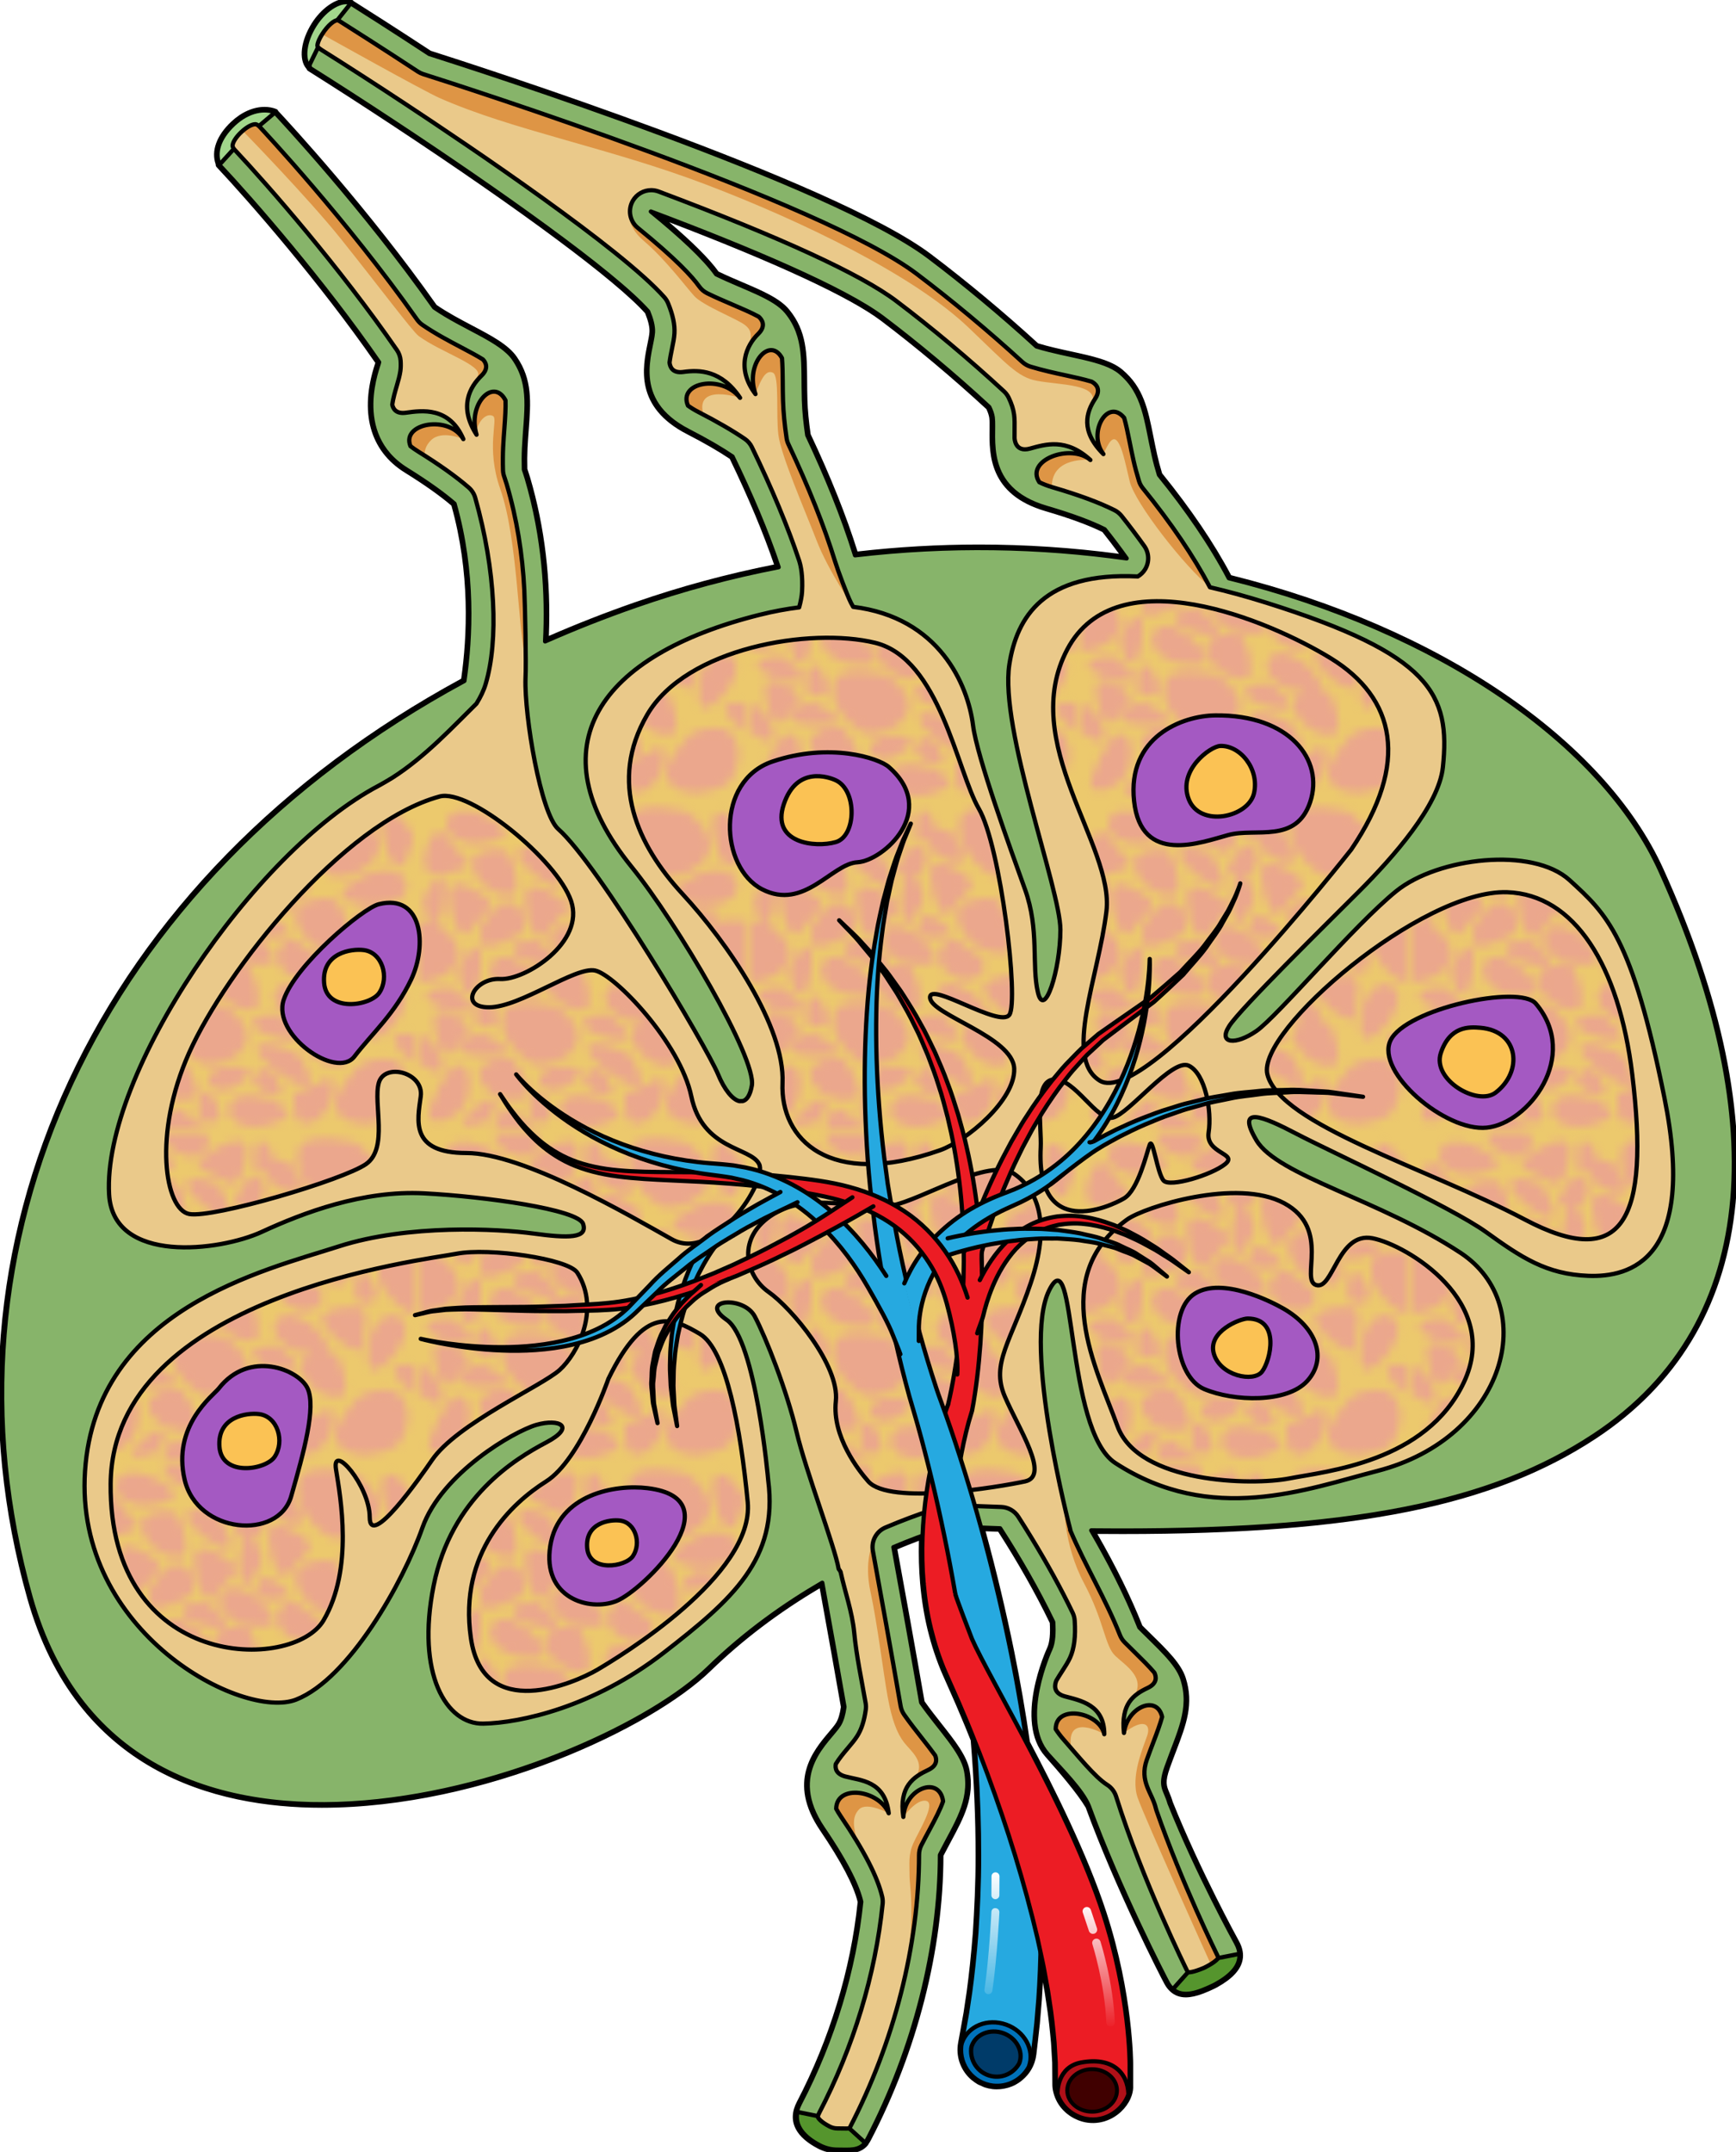 <?xml version="1.0" encoding="utf-8"?>
<!-- Generator: Adobe Illustrator 16.0.0, SVG Export Plug-In . SVG Version: 6.00 Build 0)  -->
<!DOCTYPE svg PUBLIC "-//W3C//DTD SVG 1.1//EN" "http://www.w3.org/Graphics/SVG/1.1/DTD/svg11.dtd">
<svg version="1.1" id="Layer_1" xmlns="http://www.w3.org/2000/svg" xmlns:xlink="http://www.w3.org/1999/xlink" x="0px" y="0px"
	 width="248.214px" height="307.583px" viewBox="0 0 248.214 307.583" enable-background="new 0 0 248.214 307.583"
	 xml:space="preserve">
<pattern  x="-390.161" y="-230.516" width="38.383" height="38.383" patternUnits="userSpaceOnUse" id="New_Pattern_Swatch_4" viewBox="0.436 -39.136 38.383 38.383" overflow="visible">
	<g>
		<polygon fill="none" points="0.436,-0.753 38.818,-0.753 38.818,-39.136 0.436,-39.136 		"/>
		<path fill="#EBA78D" d="M11.264-28.599c-1.077,0.438-3.691-0.468-4.626-2.812c-0.934-2.342,2.563-2.744,3.623-2.348
			C11.293-33.371,12.344-29.038,11.264-28.599z M7.742-28.495c2.081,1.477-0.317,2.227-1.455,4.102
			c-1.138,1.876-2.482-1.454-2.555-3.964C3.657-30.867,6.176-29.606,7.742-28.495z M5.024-20.239
			c3.22-5.882,2.685,1.746,1.724,3.025C5.785-15.934,4.354-19.016,5.024-20.239z M15.857-32.824
			c3.738,6.696-3.323,1.538-3.979-0.171C11.223-34.705,15.081-34.217,15.857-32.824z M11.9-23.787
			c-2.409,1.28-3.729,1.532-4.344,1.234c-0.063-0.724-0.1-1.396-0.125-1.995c0.469-1.049,1.383-2.21,2.185-2.776
			C11.804-28.87,13.824-24.809,11.9-23.787z M4.573-17.272c5.181,4.258-2.217,2.314-3.294,1.131
			C0.2-17.323,3.495-18.158,4.573-17.272z M7.626-6.277C6.14-8.315,9.428-9.573,10.553-9.452c1.097,0.119,3.188,4.056,2.252,4.749
			C11.87-4.012,9.112-4.24,7.626-6.277z M15.167-17.865c-0.934-2.343,2.563-2.745,3.624-2.348c1.033,0.386,2.082,4.72,1.002,5.157
			C18.716-14.618,16.102-15.523,15.167-17.865z M13.266-8.78c-1.892-1.254-3.654-3.194-3.21-5.664
			c0.445-2.469,6.409-0.889,6.409-0.889C22.771-10.718,15.155-7.527,13.266-8.78z M8.064-12.007c6.076,2.84-1.572,2.791-2.911,1.912
			C3.814-10.972,6.802-12.598,8.064-12.007z M1.967-13.561c-0.063-2.104,2.047-1.048,3.358-0.117
			c1.744,1.238-0.266,1.866-1.218,3.437C3.153-8.67,2.028-11.459,1.967-13.561z M15.254-24.073c-1.137,1.874-2.48-1.454-2.555-3.965
			c-0.075-2.509,2.443-1.248,4.01-0.138C18.791-26.698,16.392-25.948,15.254-24.073z M24.023-26.813
			c-1.136,1.874-2.48-1.456-2.555-3.963c-0.075-2.512,2.443-1.251,4.011-0.14C27.562-29.439,25.162-28.688,24.023-26.813z
			 M27.129-21.328c1.728,1.056-0.068,3.643-2.508,2.607c-2.442-1.039-2.472-2.884-1.428-4.192
			C24.238-24.223,25.185-22.518,27.129-21.328z M32.633-14.821c0.201,2.184-2.859,0.308-4.412-1.665
			c-1.554-1.974,1.221-2.457,3.14-2.497C33.913-19.036,32.431-17.004,32.633-14.821z M24.797-25.133
			c-1.126-2.824,3.092-3.31,4.369-2.831c1.246,0.467,2.513,5.691,1.211,6.222C29.077-21.214,25.923-22.306,24.797-25.133z
			 M33.347-15.018c0.219-1.629,1.92-3.708,3.515-2.754s0.341,3.821-1.494,5.408C32.633-10.004,33.127-13.388,33.347-15.018z
			 M34.963-37.725c0.689-1.697,3.853,1.341,3.469,2.889C36.582-27.395,34.271-36.03,34.963-37.725z M34.145-20.616
			c0.235,1.584-2.474,1.567-2.501,0.266C31.54-25.427,33.908-22.199,34.145-20.616z M21.604-25.995
			c4.513,2.327,0.545,2.872-0.959,2.324C19.143-24.219,20.448-26.592,21.604-25.995z M11.416-16.897
			c-1.615-0.306-3.599-2.116-2.561-3.658c1.038-1.541,3.835-0.135,5.318,1.784C16.385-15.916,13.032-16.591,11.416-16.897z
			 M19.755-12.915c-1.079-1.183,2.216-2.017,3.293-1.131C28.229-9.788,20.832-11.731,19.755-12.915z M9.361-14.152
			c0.235,1.584-2.474,1.566-2.502,0.266C6.755-18.963,9.125-15.736,9.361-14.152z M11.354-21.64
			c-1.077-1.183,2.217-2.016,3.296-1.131C19.83-18.512,12.434-20.456,11.354-21.64z M21.342-22.43
			c2.209,2.857-1.143,2.182-2.759,1.875c-1.615-0.307-3.599-2.117-2.562-3.658C17.061-25.753,19.857-24.347,21.342-22.43z
			 M31.878-27.503c-3.813-0.932-0.429-2.628,1.191-3.463c1.618-0.834,4.549-0.641,4.648,1.374
			C37.816-27.58,34.44-26.879,31.878-27.503z M17.469-5.924c-0.988,0.623-2.896,0.642-3.103-0.662
			c-0.205-1.304,1.93-1.927,3.63-1.647C20.528-7.818,18.457-6.548,17.469-5.924z M14.196-0.753H9.139
			C9.01-1.471,9.258-2.21,9.752-2.83c1.044-1.31,1.991,0.395,3.936,1.584C13.919-1.105,14.083-0.936,14.196-0.753z M15.698-2.896
			c0.234,1.583-2.475,1.565-2.501,0.265C13.092-7.708,15.462-4.48,15.698-2.896z M7.808-1.683C2.511,0,7.196-4.266,8.507-4.483
			C9.814-4.699,8.909-2.033,7.808-1.683z M5.869-4.586C5.171-2.162,2.024-1.24,1.432-2.205C0.853-3.142,3.727-8.811,4.848-8.494
			C5.968-8.181,6.568-7.009,5.869-4.586z M0.436-8.564v-3.401c0.647,0.216,1.23,0.574,1.483,1.029
			C4.271-6.725,2.349-7.203,0.436-8.564z M36.24-2.407c-2.057,0.951-4.635,1.437-6.504-0.237c-1.872-1.673,2.604-5.924,2.604-5.924
			C39.575-11.519,38.299-3.36,36.24-2.407z M20.627-1.212c-1.602,0.37-4.147-0.487-3.818-2.316c0.329-1.828,3.456-1.672,5.589-0.513
			C25.57-2.319,22.229-1.586,20.627-1.212z M38.818-25.445v7.209c-0.482,0.004-0.902-0.083-1.188-0.273
			c-1.891-1.253-3.654-3.193-3.209-5.664C34.693-25.688,37.042-25.678,38.818-25.445z M38.818-11.966v3.401
			c-1.129-0.803-2.252-1.909-2.496-2.543C35.883-12.259,37.486-12.413,38.818-11.966z M19.953-6.04
			c-1.08-1.183,1.18-2.68,1.928-1.615C24.799-3.501,21.032-4.857,19.953-6.04z M29.089-5.888c0.028,0.467-0.042,0.927-0.194,1.369
			c-0.154,0.453-0.365,0.893-0.623,1.298c-0.395,0.623-0.938,1.155-1.614,1.464c-0.45,0.206-1.08,0.308-1.513,0.014
			c-0.389-0.265-0.52-0.735-0.583-1.177c-0.01-0.075-0.02-0.151-0.027-0.229c-0.02-0.172-0.034-0.345-0.053-0.519
			c-0.046-0.425-0.238-1.01-0.008-1.409c0.193-0.335,0.575-0.32,0.896-0.427c0.683-0.229,1.366-0.463,1.999-0.806
			c0.348-0.189,0.789-0.703,1.229-0.61c0.146,0.03,0.297,0.247,0.355,0.37C29.049-6.346,29.075-6.11,29.089-5.888z M0.436-18.236
			v-7.209c1.119,0.148,2.012,0.383,2.012,0.383C7.797-21.147,3.129-18.258,0.436-18.236z M24.956-37.293
			c0.475-2.754,6.856-0.99,6.856-0.99c6.745,5.146-1.401,8.702-3.424,7.304C26.366-32.377,24.48-34.541,24.956-37.293z
			 M31.611-24.609c-1.285-0.328,0.617-2.403,1.766-2.28C38.899-26.3,32.897-24.281,31.611-24.609z M25.441-11.247
			c-0.479-1.205,0.213-1.895,1.143-2.228c-0.566-0.059-1.16-0.174-1.613-0.26c-1.616-0.306-3.601-2.117-2.563-3.658
			c1.04-1.54,3.836-0.134,5.319,1.783c0.789,1.02,0.867,1.588,0.571,1.885c0.308,0.014,0.576,0.059,0.767,0.129
			c1.033,0.388,2.084,4.721,1.004,5.158C28.99-7.999,26.376-8.904,25.441-11.247z M19.75-35.788
			c-0.104-5.026,2.218-1.912,2.493-0.313c0.613-0.315,1.351-0.328,1.746,0.236c3.647,5.19-1.059,3.497-2.408,2.019
			c-0.301-0.33-0.393-0.679-0.344-1.009C20.547-34.766,19.765-35.091,19.75-35.788z M20.083-10.141
			c-0.654-1.71,4.511-0.408,5.287,0.984C29.108-2.461,20.737-8.432,20.083-10.141z M1.809-35.544
			c1.322-1.666,2.188,1.593,3.697,2.624c1.508,1.031-1.322,1.997-3.413,1.945C0-31.026,0.813-34.292,1.809-35.544z M3.498-37.292
			c0.521-1.783,3.613-1.293,5.611,0.084c2.972,2.05-0.426,2.424-2.059,2.624C5.418-34.386,2.979-35.508,3.498-37.292z M18.87-33.848
			c0.695-1.304,2.659-0.105,2.006,1.718c-0.313,0.878-0.788,1.354-1.306,1.534c0.707,0.567,1.307,2.205,0.903,3.056
			c-2.873,6.061-2.78-1.586-1.896-2.921c0.022-0.035,0.047-0.065,0.071-0.096c-0.266-0.063-0.527-0.184-0.768-0.355
			C16.882-31.618,18.084-32.378,18.87-33.848z M0.852-28.465c3.142-5.736,2.619,1.704,1.682,2.952
			C1.595-24.265,0.198-27.271,0.852-28.465z M9.122-39.136h5.008c0.882,1.185-0.777,3.135-2.95,2.212
			C9.841-37.493,9.231-38.303,9.122-39.136z M17.125-38.435c2.413-0.695,1.815,2.058,1.127,3.852
			c-0.914,2.382-2.236,0.243-4.335-0.394C11.819-35.613,14.713-37.74,17.125-38.435z"/>
	</g>
</pattern>
<g>
	<g>
		<path fill="#87B46A" d="M237.389,124.425c-8.29-18.286-31.769-34.38-61.696-41.782c-2.549-4.863-5.998-9.85-9.983-14.762
			c-0.273-0.899-0.528-1.829-0.737-2.762c-1.148-5.093-1.292-8.968-4.808-11.91c-2.339-1.956-7.308-2.269-11.98-3.69
			c-5.178-4.737-10.44-9.083-15.331-12.778C118.936,26.227,68.544,9.993,61.378,7.717c-5.625-3.693-9.935-6.416-11.255-7.247
			c-2.131,0.748-4.448,3.973-4.448,3.973s-1.814,2.989-1.362,5.273c3.578,2.249,7.69,4.896,11.983,7.726
			c0.004,0.003,0.007,0.006,0.012,0.008c14.668,9.672,31.435,21.493,36.366,27.063c0.437,1.062,0.736,2.123,0.686,2.97
			c-0.163,2.745-3.546,9.693,5.099,14.131c2.713,1.396,4.743,2.595,6.274,3.633c2.553,5.263,4.919,10.782,6.598,15.823
			c-6.798,1.319-13.626,3.13-20.417,5.497c-4.479,1.56-8.804,3.269-12.974,5.112c0.34-6.661-0.115-14.798-2.63-23.32
			c-0.121-0.409-0.266-0.83-0.404-1.245c-0.03-1.008-0.027-2.046,0.022-3.071c0.258-5.217,1.156-8.987-1.443-12.761
			c-1.851-2.688-7.108-4.37-11.412-7.332C51.964,29.622,40.076,16.898,39.299,16.07c-2.191,0.129-5.014,2.011-5.014,2.011
			s-2.586,2.452-2.943,5.465c4.866,5.181,14.906,16.717,22.868,28.228c0.021,0.301-4.329,10.225,3.928,15.348
			c3.17,1.966,5.34,3.56,6.85,4.867c2.791,9.852,2.312,19.206,1.414,25.338C13.577,125.898-9.812,178.051,4.379,228.311
			c13.925,49.318,81.125,25.463,96.899,10.142c5.354-5.201,11.072-9.206,16.29-12.23c1.052,5.78,2.18,12.059,3.171,17.745
			c-0.136,0.992-0.37,1.906-0.769,2.543c-1.457,2.33-7.754,6.809-2.293,14.846c3.658,5.384,5.007,8.501,5.462,10.463
			c-0.979,9.568-3.981,19.653-8.754,28.814c-1.393,2.673,0.109,4.621,2.783,6.014c0.806,0.42,1.668,0.619,2.518,0.619
			c1.971,0,3.41,0.279,4.384-1.588c6.678-12.82,10.31-27.367,10.324-40.551c2.313-4.523,4.57-7.578,3.744-12.007
			c-0.526-2.822-3.786-6.003-6.422-9.763c-1.229-7.098-2.692-15.215-3.976-22.22c4.961-2.104,8.241-2.967,8.241-2.967
			c2.405,0.105,4.73,0.192,7.017,0.271c2.678,4.139,5.391,8.837,7.59,13.399c0.097,1.438,0.04,2.903-0.4,3.862
			c-0.043,0.093-4.694,10.146-0.38,15.018c1.917,2.164,4.61,5.284,5.881,7.428c4.326,11.858,10.915,24.604,11.263,25.225
			c1.403,2.539,3.939,1.627,6.523,0.397c0.102-0.048,0.202-0.103,0.302-0.157c2.639-1.46,4.383-3.314,2.923-5.953
			c-0.071-0.129-5.47-9.925-9.488-19.941c-0.574-2.041-1.458-2.238-0.434-5.137c1.741-4.924,3.682-8.279,2.273-12.642
			c-0.746-2.306-3.454-4.62-6.142-7.325c-1.928-4.891-4.45-9.713-6.881-13.879c37.838,0.385,57.405-4.005,71.896-13.544
			C252.713,188.873,252.713,158.228,237.389,124.425z M122.253,79.372c-1.714-5.564-4.156-11.504-6.831-17.167
			c-0.232-1.564-0.425-3.301-0.478-5.014c-0.165-5.22,0.425-9.051-2.471-12.604c-1.778-2.182-6.029-3.41-10.072-5.38
			c-0.003-0.006-0.008-0.011-0.01-0.016c-1.664-2.343-5.051-5.481-9.329-8.958c14.089,5.296,27.68,11.046,33.207,15.221
			c4.722,3.569,9.986,7.933,15.179,12.725c0.25,0.521,0.432,1.027,0.494,1.489c0.357,2.726-1.652,10.188,7.675,12.913
			c3.875,1.132,6.5,2.156,8.326,3.065c1.108,1.39,2.154,2.781,3.146,4.167C148.741,78.065,135.624,77.794,122.253,79.372z"/>
		
			<path fill="none" stroke="#000000" stroke-width="0.607" stroke-linecap="round" stroke-linejoin="round" stroke-miterlimit="10" d="
			M237.389,124.425c-8.29-18.286-31.769-34.38-61.696-41.782c-2.549-4.863-5.998-9.85-9.983-14.762
			c-0.273-0.899-0.528-1.829-0.737-2.762c-1.148-5.093-1.292-8.968-4.808-11.91c-2.339-1.956-7.308-2.269-11.98-3.69
			c-5.178-4.737-10.44-9.083-15.331-12.778C118.936,26.227,68.544,9.993,61.378,7.717c-5.625-3.693-9.935-6.416-11.255-7.247
			c-2.131,0.748-4.448,3.973-4.448,3.973s-1.814,2.989-1.362,5.273c3.578,2.249,7.69,4.896,11.983,7.726
			c0.004,0.003,0.007,0.006,0.012,0.008c14.668,9.672,31.435,21.493,36.366,27.063c0.437,1.062,0.736,2.123,0.686,2.97
			c-0.163,2.745-3.546,9.693,5.099,14.131c2.713,1.396,4.743,2.595,6.274,3.633c2.553,5.263,4.919,10.782,6.598,15.823
			c-6.798,1.319-13.626,3.13-20.417,5.497c-4.479,1.56-8.804,3.269-12.974,5.112c0.34-6.661-0.115-14.798-2.63-23.32
			c-0.121-0.409-0.266-0.83-0.404-1.245c-0.03-1.008-0.027-2.046,0.022-3.071c0.258-5.217,1.156-8.987-1.443-12.761
			c-1.851-2.688-7.108-4.37-11.412-7.332C51.964,29.622,40.076,16.898,39.299,16.07c-2.191,0.129-5.014,2.011-5.014,2.011
			s-2.586,2.452-2.943,5.465c4.866,5.181,14.906,16.717,22.868,28.228c0.021,0.301-4.329,10.225,3.928,15.348
			c3.17,1.966,5.34,3.56,6.85,4.867c2.791,9.852,2.312,19.206,1.414,25.338C13.577,125.898-9.812,178.051,4.379,228.311
			c13.925,49.318,81.125,25.463,96.899,10.142c5.354-5.201,11.072-9.206,16.29-12.23c1.052,5.78,2.18,12.059,3.171,17.745
			c-0.136,0.992-0.37,1.906-0.769,2.543c-1.457,2.33-7.754,6.809-2.293,14.846c3.658,5.384,5.007,8.501,5.462,10.463
			c-0.979,9.568-3.981,19.653-8.754,28.814c-1.393,2.673,0.109,4.621,2.783,6.014c0.806,0.42,1.668,0.619,2.518,0.619
			c1.971,0,3.41,0.279,4.384-1.588c6.678-12.82,10.31-27.367,10.324-40.551c2.313-4.523,4.57-7.578,3.744-12.007
			c-0.526-2.822-3.786-6.003-6.422-9.763c-1.229-7.098-2.692-15.215-3.976-22.22c4.961-2.104,8.241-2.967,8.241-2.967
			c2.405,0.105,4.73,0.192,7.017,0.271c2.678,4.139,5.391,8.837,7.59,13.399c0.097,1.438,0.04,2.903-0.4,3.862
			c-0.043,0.093-4.694,10.146-0.38,15.018c1.917,2.164,4.98,5.164,5.881,7.428c4.326,11.858,10.915,24.604,11.263,25.225
			c1.403,2.539,3.939,1.627,6.523,0.397c0.102-0.048,0.202-0.103,0.302-0.157c2.639-1.46,4.383-3.314,2.923-5.953
			c-0.071-0.129-5.47-9.925-9.488-19.941c-0.574-2.041-1.458-2.238-0.434-5.137c1.741-4.924,3.682-8.279,2.273-12.642
			c-0.746-2.306-3.454-4.62-6.142-7.325c-1.928-4.891-4.45-9.713-6.881-13.879c37.838,0.385,57.405-4.005,71.896-13.544
			C252.713,188.873,252.713,158.228,237.389,124.425z M122.253,79.372c-1.714-5.564-4.156-11.504-6.831-17.167
			c-0.232-1.564-0.425-3.301-0.478-5.014c-0.165-5.22,0.425-9.051-2.471-12.604c-1.778-2.182-6.029-3.41-10.072-5.38
			c-0.003-0.006-0.008-0.011-0.01-0.016c-1.664-2.343-5.051-5.481-9.329-8.958c14.089,5.296,27.68,11.046,33.207,15.221
			c4.722,3.569,9.986,7.933,15.179,12.725c0.25,0.521,0.432,1.027,0.494,1.489c0.357,2.726-1.652,10.188,7.675,12.913
			c3.875,1.132,6.5,2.156,8.326,3.065c1.108,1.39,2.154,2.781,3.146,4.167C148.741,78.065,135.624,77.794,122.253,79.372z"/>
		<path fill="#55952D" d="M169.854,281.897l-2.161,2.418c1.461,1.295,3.603,0.493,5.783-0.545c0.102-0.048,0.202-0.103,0.302-0.157
			c2.067-1.144,3.578-2.532,3.436-4.348l-3.026,0.593L169.854,281.897z"/>
		
			<path fill="none" stroke="#000000" stroke-width="0.607" stroke-linecap="round" stroke-linejoin="round" stroke-miterlimit="10" d="
			M169.854,281.897l-2.161,2.418c1.461,1.295,3.603,0.493,5.783-0.545c0.102-0.048,0.202-0.103,0.302-0.157
			c2.067-1.144,3.578-2.532,3.436-4.348l-3.026,0.593L169.854,281.897z"/>
		<path fill="#A2D78C" d="M37.019,18.019l2.325-1.964c-1.425-0.579-3.744-0.364-5.942,1.703c-2.197,2.064-2.7,4.141-2.015,5.773
			l2.057-2.259L37.019,18.019z"/>
		
			<path fill="none" stroke="#000000" stroke-width="0.607" stroke-linecap="round" stroke-linejoin="round" stroke-miterlimit="10" d="
			M37.019,18.019l2.325-1.964c-1.425-0.579-3.744-0.364-5.942,1.703c-2.197,2.064-2.7,4.141-2.015,5.773l2.057-2.259L37.019,18.019z
			"/>
		<path fill="#A2D78C" d="M44.995,3.596C43.5,5.973,43.279,8.402,44.16,9.469l1.325-2.73l2.738-3.846l1.945-2.439
			C49.013-0.14,46.598,1.042,44.995,3.596z"/>
		
			<path fill="none" stroke="#000000" stroke-width="0.607" stroke-linecap="round" stroke-linejoin="round" stroke-miterlimit="10" d="
			M44.995,3.596C43.5,5.973,43.279,8.402,44.16,9.469l1.325-2.73l2.738-3.846l1.945-2.439C49.013-0.14,46.598,1.042,44.995,3.596z"
			/>
		<path fill="#55952D" d="M121.448,304.219l-4.497-1.76L114,301.863c-0.413,2.041,0.979,3.602,3.215,4.768
			c0.806,0.42,1.668,0.619,2.518,0.619c1.717,0,3.03,0.209,3.983-0.971L121.448,304.219z"/>
		
			<path fill="none" stroke="#000000" stroke-width="0.607" stroke-linecap="round" stroke-linejoin="round" stroke-miterlimit="10" d="
			M121.448,304.219l-4.497-1.76L114,301.863c-0.413,2.041,0.979,3.602,3.215,4.768c0.806,0.42,1.668,0.619,2.518,0.619
			c1.717,0,3.03,0.209,3.983-0.971L121.448,304.219z"/>
		<path fill="#EAC98A" d="M237.988,156.947c-4.667-23.136-8.279-26.316-13.564-31.141s-18.812-3.263-24.785,1.562
			s-17.003,17.922-19.989,19.99c-2.987,2.067-5.516,1.838-3.906-0.689c1.608-2.527,13.784-14.475,18.61-19.3
			s11.363-12.208,11.948-17.692c1.116-10.468-1.716-16.133-25.262-23.534c-2.904-0.912-5.571-1.636-8.041-2.204
			c-2.317-4.4-5.545-9.165-9.6-14.161c-0.246-0.305-0.433-0.653-0.546-1.028c-0.325-1.068-0.586-2.043-0.794-2.978
			c-0.21-0.925-0.386-1.812-0.556-2.661c-0.263-1.323-0.496-2.426-0.768-3.387c-2.388-2.925-5.277,2.169-2.968,5.181
			c-3.329-3.33-2.443-5.989-1.186-7.906c0.952-1.449,0.008-2.181-0.51-2.453c-1.081-0.325-2.372-0.608-3.648-0.885
			c-1.644-0.356-3.343-0.726-5.078-1.254c-0.433-0.131-0.83-0.358-1.165-0.664c-4.835-4.424-10.061-8.779-15.111-12.596
			C117.44,28.848,66.293,12.43,60.505,10.592c-0.264-0.084-0.516-0.204-0.746-0.355c-5.382-3.533-9.63-6.224-11.203-7.214
			c-0.137-0.085-0.249-0.129-0.333-0.129c-0.376,0-1.297,0.622-2.165,2.003c-0.7,1.115-0.678,1.622-0.673,1.677
			c0.012,0.121,0.246,0.345,0.587,0.559c3.732,2.346,7.896,5.029,12.038,7.762c0.013,0.008,0.026,0.018,0.039,0.026
			c9.08,5.988,30.789,20.619,36.94,27.567c0.225,0.253,0.404,0.542,0.533,0.855c0.687,1.666,0.983,3.075,0.909,4.306
			c-0.04,0.684-0.188,1.4-0.344,2.16c-0.138,0.667-0.271,1.339-0.356,2.008c0.065,0.612,0.406,1.569,1.982,1.347
			c2.27-0.318,5.439-0.279,8.103,3.697c-2.665-3.399-8.895-2.212-7.449,1.12c0.442,0.315,0.94,0.625,1.522,0.923
			c2.631,1.352,4.848,2.637,6.59,3.819c0.439,0.298,0.794,0.708,1.026,1.187c2.829,5.831,5.162,11.429,6.747,16.188
			c0.276,0.828,0.545,2.244,0.428,4.457c-0.034,0.639-0.191,1.443-0.417,2.258c-1.767,0.217-3.645,0.561-5.654,1.063
			c-22.978,5.744-32.243,18.842-18.308,36.019c6.489,7.998,17.888,27.37,17.198,31.277c-0.244,1.383-0.721,2.063-1.302,2.207
			c-0.16,0.004-0.316,0.006-0.475,0.01c-0.985-0.208-2.157-1.66-3.048-3.824c-1.609-3.908-17.12-30.021-22.865-35.077
			c-2.482-2.185-4.847-16.156-4.673-21.536c0.12-1.955-0.063-10.441-0.17-12.617c-0.25-5.12-1.071-10.213-2.522-15.13
			c-0.089-0.301-0.193-0.609-0.296-0.917l-0.077-0.229c-0.094-0.282-0.146-0.574-0.154-0.871c-0.034-1.156-0.025-2.269,0.025-3.311
			c0.047-0.945,0.113-1.845,0.179-2.706c0.116-1.562,0.194-2.834,0.158-3.943c-1.708-3.306-5.465,0.494-4.142,4.905
			c-2.586-4.027-0.945-6.826,0.695-8.426c1.089-1.059,0.637-1.895,0.208-2.339c-0.928-0.574-2.043-1.162-3.142-1.741
			c-1.725-0.91-3.683-1.94-5.503-3.194c-0.295-0.204-0.551-0.458-0.759-0.75C49.608,31.464,37.636,18.668,37.133,18.13
			c-0.351-0.373-0.556-0.373-0.644-0.373c-0.384,0-1.109,0.295-1.993,1.125c-0.663,0.625-1.119,1.288-1.22,1.777
			c-0.032,0.156-0.076,0.372,0.321,0.794c4.768,5.074,15.007,16.805,23.151,28.58c0.31,0.447,0.493,0.969,0.532,1.51
			c0.038,0.549,0.028,1.032-0.034,1.488c-0.096,0.679-0.301,1.383-0.518,2.128c-0.258,0.884-0.514,1.776-0.642,2.672
			c0.119,0.599,0.543,1.36,1.96,1.16c2.27-0.319,6.211-0.886,8.203,3.771c-1.992-3.505-8.908-2.297-7.563,1.002
			c0.331,0.256,0.686,0.511,1.094,0.764c3.054,1.895,5.421,3.58,7.235,5.152c0.447,0.386,0.771,0.897,0.933,1.465
			c2.938,10.367,3.343,20.389,1.498,26.604c-0.285,0.957-0.747,1.904-1.325,2.828c-3.263,3.195-7.312,7.601-12.049,10.604
			c-0.692,0.42-1.249,0.743-1.584,0.93c-0.111,0.06-0.222,0.125-0.335,0.185c-17.922,9.42-39.51,41.267-38.555,58.405
			c0.56,10.054,15.848,8.135,21.821,5.377c5.974-2.756,14.476-5.973,23.206-5.514c8.731,0.46,22.058,2.299,22.747,4.366
			s-2.068,2.067-7.123,1.378c-5.054-0.689-17.9-1.352-27.802,1.839c-10.688,3.444-34.75,8.968-36.288,32.106
			s22.604,35.658,30.186,32.67c7.583-2.988,15.294-16.754,18.051-24.566s13.097-13.787,16.313-14.706s5.735,0.229,1.374,2.526
			c-4.361,2.299-13.553,7.813-16.08,20.45c-2.526,12.638,1.806,19.829,7.09,19.733c5.284-0.094,15.772-2.361,25.793-10.125
			c9.86-7.639,16.401-13.393,14.954-24.646c0,0-1.76-20.051-5.939-22.943c-4.181-2.895,2.41-3.537,4.019-0.482
			c1.607,3.054,4.564,10.551,5.979,16.527c1.314,5.55,5.438,16.298,6.014,19.561c0.108,0.125,0.189,0.27,0.274,0.412
			c0.629,2.9,1.662,5.695,1.947,8.678c0.321,3.36,1.054,6.74,1.635,10.09c0.054,0.307,0.06,0.621,0.019,0.93
			c-0.214,1.566-0.607,2.791-1.202,3.741c-0.363,0.581-0.836,1.14-1.337,1.731c-0.627,0.742-1.258,1.492-1.75,2.305
			c-0.105,0.594,0.023,1.409,1.353,1.772c2.214,0.601,5.661,0.579,6.22,5.259c-1.369-3.326-7.444-4.207-7.515-0.647
			c0.194,0.358,0.409,0.727,0.672,1.112c3.315,4.878,5.247,8.634,5.909,11.483c0.075,0.325,0.096,0.661,0.063,0.993
			c-1.039,10.156-4.179,20.498-9.082,29.907c-0.246,0.474-0.178,0.6-0.152,0.648c0.073,0.135,0.408,0.628,1.646,1.273
			c0.353,0.184,0.728,0.276,1.117,0.276c0.253,0,1.278,0.016,1.278,0.016c0.202,0,0.342-0.006,0.438-0.014
			c6.407-12.316,9.944-26.205,9.96-39.111c0-0.479,0.114-0.949,0.332-1.377c0.382-0.748,0.764-1.457,1.13-2.139
			c0.886-1.65,1.558-2.945,1.975-4.132c-0.519-3.733-5.452-1.868-5.683,2.234c-0.651-4.386,1.487-5.734,3.56-6.716
			c1.313-0.621,1.228-1.506,0.988-2.07c-0.551-0.768-1.189-1.582-1.826-2.388c-0.858-1.089-1.747-2.216-2.605-3.438
			c-0.256-0.365-0.428-0.783-0.503-1.223c-1.334-7.701-2.896-16.318-3.972-22.191c-0.256-1.396,0.491-2.783,1.799-3.338
			c5.104-2.165,8.513-3.07,8.654-3.108c0.253-0.065,0.511-0.099,0.771-0.099c0.044,0,0.089,0,0.133,0.002
			c2.396,0.105,4.712,0.191,6.988,0.27c0.99,0.033,1.902,0.551,2.441,1.383c0.634,0.979,1.246,1.969,1.852,2.956l0,0
			c2.232,3.646,4.259,7.319,5.925,10.776c0.168,0.348,0.268,0.726,0.293,1.111c0.154,2.271-0.064,4.016-0.67,5.334
			c-0.286,0.621-0.684,1.236-1.104,1.889c-0.29,0.447-0.579,0.9-0.847,1.359c-0.211,0.499-0.555,1.776,1.208,2.258
			c2.213,0.602,5.646,1.189,5.646,5.412c-0.653-3.141-6.957-4.365-6.946-0.727c0.313,0.494,0.701,1.01,1.179,1.549
			c1.872,2.114,4.406,5.299,6.172,6.408c0.611,0.385,1.065,0.971,1.282,1.66c3.767,12.018,10.06,24.734,10.126,24.865
			c0.083,0.169,0.147,0.25,0.148,0.269c0.128,0.021,0.688,0.046,2.24-0.605l0.141-0.066c1.673-0.828,1.941-1.362,1.952-1.367
			c0-0.034-0.025-0.165-0.128-0.371c-0.05-0.101-5.056-10.235-8.708-20.716c-0.035-0.102-0.064-0.206-0.09-0.312
			c-0.51-2.2-2.387-3.819-1.297-6.903c0.316-0.895,0.639-1.738,0.946-2.545c0.538-1.409,0.968-2.572,1.254-3.615
			c-0.748-3.258-5.032-1.354-5.458,2.296c-0.442-4.159,1.335-5.461,3.407-6.442c1.399-0.66,1.211-1.62,0.94-2.176
			c-0.767-0.906-1.79-1.914-2.802-2.905c-0.477-0.466-0.962-0.942-1.448-1.431c-0.291-0.293-0.519-0.642-0.67-1.025
			c-2.049-5.199-4.991-9.963-7.122-15.023l0.032-0.006c0,0-6.942-26.342-3.037-34.242c3.905-7.902,2.234,19.965,9.458,24.666
			c13.783,8.97,27.364,3.74,37.445,1.145c18.463-4.754,23.405-23.603,11.917-31.186c-11.488-7.582-26.193-11.027-29.181-16.084
			c-2.986-5.055,0.919-3.445,5.744-0.919c4.826,2.527,22.058,10.411,27.113,14.052s8.62,6.016,14.594,6.242
			C233.072,182.586,242.655,180.084,237.988,156.947z M112.724,63.484c-0.127-0.269-0.213-0.554-0.257-0.85
			c-0.288-1.933-0.459-3.738-0.51-5.363c-0.029-0.947-0.035-1.848-0.041-2.712c-0.009-1.306-0.03-2.4-0.106-3.372
			c-1.724-3.173-5.33,0.83-3.792,5.141c-2.84-3.764-1.257-6.997,0.384-8.598c1.201-1.169,0.527-2.066,0.078-2.464
			c-1.046-0.571-2.375-1.142-3.689-1.704c-1.19-0.508-2.422-1.034-3.673-1.645c-0.462-0.225-0.858-0.564-1.152-0.983
			c-0.005-0.006-0.01-0.013-0.015-0.019c-0.95-1.334-3.241-3.861-8.757-8.343c-1.153-0.938-1.457-2.575-0.717-3.864
			c0.554-0.966,1.571-1.524,2.632-1.524c0.355,0,0.717,0.063,1.066,0.194c17.519,6.585,28.946,11.847,33.969,15.641
			c5.109,3.861,10.438,8.328,15.406,12.916c0.282,0.259,0.512,0.571,0.678,0.917c0.416,0.866,0.666,1.651,0.767,2.406
			c0.089,0.679,0.08,1.411,0.069,2.186c-0.004,0.375-0.008,0.752-0.004,1.128c0,0.019,0.012,2.156,2.212,1.547
			c2.209-0.611,5.169-1.551,8.632,1.629c-2.751-2.396-9.39-0.007-7.298,3.178c0.548,0.269,1.177,0.516,1.907,0.729
			c3.706,1.083,6.594,2.149,8.827,3.261c0.396,0.197,0.745,0.479,1.021,0.825c1.099,1.378,2.188,2.823,3.241,4.293
			c0.706,0.987,0.756,2.3,0.126,3.338c-0.263,0.434-0.628,0.776-1.046,1.024c-13.42-0.657-17.311,5.806-18.365,12.575
			c-1.432,9.19,7.3,32.168,7.3,37.912c0,5.744-2.298,12.866-3.217,8.96c-0.92-3.905,0.23-8.959-1.838-14.705
			s-6.863-18.912-7.439-23.472c-0.729-5.775-4.812-15.413-17.132-16.926c-0.103-0.181-0.21-0.355-0.305-0.543
			c-0.593-1.174-1.891-4.664-2.287-5.947C117.851,75.223,115.606,69.582,112.724,63.484z"/>
		<path fill="#DE9545" d="M150.947,247.146c0.313,0.494,0.701,1.01,1.179,1.549c0.331,0.373,0.687,0.785,1.05,1.207l0,0
			c-0.91-5.307,4.718-2.029,4.718-2.029C157.24,244.732,150.936,243.508,150.947,247.146z"/>
		<g>
			<path fill="#DE9545" d="M174.187,279.858c0-0.034-0.025-0.165-0.128-0.371c-0.05-0.101-5.056-10.235-8.708-20.716
				c-0.035-0.102-0.064-0.206-0.09-0.312c-0.51-2.2-2.387-3.819-1.297-6.903c0.316-0.895,0.639-1.738,0.946-2.545
				c0.538-1.409,0.968-2.572,1.254-3.615c-0.748-3.258-5.032-1.354-5.458,2.296c2.786-2.162,3.876-1.276,3.331,0.36
				s-2.452,5.863-1.362,8.931s10.362,23.587,10.362,23.587l0.438-0.064C174.048,280.103,174.179,279.861,174.187,279.858z"/>
			<path fill="#DE9545" d="M162.114,242.524c0,0-0.01,0.017-0.011,0.019c0.577-0.546,1.272-0.943,2.011-1.293
				c1.399-0.66,1.211-1.62,0.94-2.176c-0.767-0.906-1.79-1.914-2.802-2.905c-0.477-0.466-0.962-0.942-1.448-1.431
				c-0.291-0.293-0.519-0.642-0.67-1.025c-2.049-5.199-4.991-9.963-7.122-15.023l0.032-0.006c0,0-0.358-1.359-0.863-3.539l0,0
				c0,0-0.141,5.574,2.79,11.095c2.932,5.521,2.98,8.997,4.489,10.429C160.97,238.1,163.871,239.791,162.114,242.524z"/>
		</g>
		<path fill="#DE9545" d="M119.559,258.522c0.194,0.358,0.409,0.727,0.672,1.112c0.938,1.379,1.753,2.659,2.471,3.863
			c0.002,0,0.003,0,0.006,0c-0.691-2.133-0.983-3.776,0.133-4.893s4.233,0.564,4.233,0.564
			C125.705,255.844,119.629,254.963,119.559,258.522z"/>
		<g>
			<path fill="#DE9545" d="M132.721,252.979c1.313-0.621,1.228-1.506,0.988-2.07c-0.551-0.768-1.189-1.582-1.826-2.388
				c-0.858-1.089-1.747-2.216-2.605-3.438c-0.256-0.365-0.428-0.783-0.503-1.223c-1.334-7.701-2.896-16.318-3.972-22.191
				c-0.071-0.389-0.058-0.773,0.017-1.143l-0.002-0.002c0,0-1.321,2.576-0.352,7.021c0.971,4.444,1.841,11.63,2.45,14.968
				c0.61,3.337,1.344,5.25,2.36,6.551c1.017,1.303,3.132,2.804,1.584,5.014C131.431,253.622,132.079,253.282,132.721,252.979z"/>
			<path fill="#DE9545" d="M129.162,259.694c0,0,1.904-2.653,3.288-2.288c1.384,0.366-1.057,4.273-1.83,5.982
				c-0.774,1.709-0.57,2.89-0.57,4.762c0,1.664,1.17,7.347-1.433,17.504c1.816-6.875,2.782-13.844,2.791-20.547
				c0-0.479,0.114-0.949,0.332-1.377c0.382-0.748,0.764-1.457,1.13-2.139c0.886-1.65,1.558-2.945,1.975-4.132
				C134.326,253.727,129.392,255.592,129.162,259.694z"/>
		</g>
		<path fill="#DE9545" d="M148.606,68.926c0.517,0.253,1.11,0.483,1.788,0.688c-0.06-4.458,5.51-3.866,5.51-3.866
			C153.153,63.352,146.514,65.741,148.606,68.926z"/>
		<path fill="#DE9545" d="M105.817,56.86c-2.665-3.399-8.895-2.212-7.449,1.12c0.442,0.315,0.94,0.625,1.522,0.923
			c0.236,0.121,0.452,0.239,0.681,0.359c0.002-0.001,0.005-0.001,0.007-0.002C99.295,54.716,105.817,56.86,105.817,56.86z"/>
		<path fill="#DE9545" d="M61.649,62.901c1.545-1.481,4.603-0.138,4.603-0.138c-1.992-3.505-8.908-2.297-7.563,1.002
			c0.331,0.256,0.686,0.511,1.094,0.764c0.326,0.203,0.614,0.394,0.924,0.591C60.678,64.505,60.836,63.68,61.649,62.901z"/>
		<g>
			<path fill="#DE9545" d="M68.069,61.833c0.404-2.054,1.702-2.812,2.436-2.361c0.744,0.458-1.06,4.525,1.021,10.417
				c2.538,7.187,2.544,20.666,3.65,24.276c-0.012-3.317-0.129-8.248-0.207-9.833c-0.25-5.12-1.071-10.213-2.522-15.13
				c-0.089-0.301-0.193-0.609-0.296-0.917l-0.077-0.229c-0.094-0.282-0.146-0.574-0.154-0.871c-0.034-1.156-0.025-2.269,0.025-3.311
				c0.047-0.945,0.113-1.845,0.179-2.706c0.116-1.562,0.194-2.834,0.158-3.943C70.612,53.998,67,57.554,68.069,61.833z"/>
			<path fill="#DE9545" d="M36.49,17.757c-0.352,0-0.999,0.269-1.783,0.95c0.075,0.07,9.339,9.563,14.1,15.519
				c5.492,6.872,10.188,13.157,11.048,13.796c3.123,2.322,9.162,4.177,8.474,5.668c-0.116,0.25-0.233,0.592-0.345,0.988
				c0.268-0.361,0.56-0.686,0.852-0.971c1.089-1.059,0.637-1.895,0.208-2.339c-0.928-0.574-2.043-1.162-3.142-1.741
				c-1.725-0.91-3.683-1.94-5.503-3.194c-0.295-0.204-0.551-0.458-0.759-0.75C49.608,31.464,37.636,18.668,37.133,18.13
				C36.783,17.757,36.578,17.757,36.49,17.757z"/>
			<path fill="#DE9545" d="M68.018,61.936c0.001-0.001,0.001-0.002,0.003-0.005c-0.006-0.009-0.012-0.019-0.018-0.029
				C68.009,61.912,68.012,61.925,68.018,61.936z"/>
		</g>
		<g>
			<path fill="#DE9545" d="M119.399,80.25c-1.548-5.027-3.793-10.668-6.675-16.766c-0.127-0.269-0.213-0.554-0.257-0.85
				c-0.288-1.933-0.459-3.738-0.51-5.363c-0.029-0.947-0.035-1.848-0.041-2.712c-0.009-1.306-0.03-2.4-0.106-3.372
				c-1.724-3.173-5.33,0.83-3.792,5.141c0.865-2.369,1.548-3.507,2.501-3.052c0.954,0.455,0.409,5.91,0.772,8.863
				c0.364,2.954,3.773,10.727,5.455,15.09c1.682,4.362,5.244,9.511,5.244,9.511c-0.103-0.181-0.21-0.355-0.305-0.543
				C121.093,85.022,119.795,81.533,119.399,80.25z"/>
			<path fill="#DE9545" d="M99.251,42.299c1.272,1.409,6.134,3.269,7.268,4.16c0.8,0.628,1.1,1.283,0.543,3.115
				c-0.001,0.005-0.001,0.01-0.002,0.014c0.363-0.746,0.85-1.376,1.342-1.857c1.201-1.169,0.527-2.066,0.078-2.464
				c-1.046-0.571-2.375-1.142-3.689-1.704c-1.19-0.508-2.422-1.034-3.673-1.645c-0.462-0.225-0.858-0.564-1.152-0.983
				c-0.005-0.006-0.01-0.013-0.015-0.019c-0.95-1.334-3.241-3.861-8.757-8.343c-0.797-0.648-1.176-1.628-1.098-2.599l-0.006-0.002
				c0,0-0.832,2.072,1.981,4.479C95.208,37.132,97.979,40.89,99.251,42.299z"/>
		</g>
		<g>
			<path fill="#DE9545" d="M157.768,64.905c-0.3-0.3-0.555-0.593-0.788-0.88C157.218,64.345,157.475,64.647,157.768,64.905z"/>
			<path fill="#DE9545" d="M100.925,26.369c13.787,5.248,29.735,12.982,37.573,20.465c5.525,5.276,7.016,7.063,9.707,7.583
				c3.357,0.649,8.979,0.419,7.963,3.277c0.13-0.24,0.269-0.474,0.414-0.695c0.952-1.449,0.008-2.181-0.51-2.453
				c-1.081-0.325-2.372-0.608-3.648-0.885c-1.644-0.356-3.343-0.726-5.078-1.254c-0.433-0.131-0.83-0.358-1.165-0.664
				c-4.835-4.424-10.061-8.779-15.111-12.596C117.44,28.848,66.293,12.43,60.505,10.592c-0.264-0.084-0.516-0.204-0.746-0.355
				c-5.382-3.533-9.63-6.224-11.203-7.214c-0.137-0.085-0.249-0.129-0.333-0.129c-0.376,0-1.297,0.622-2.165,2.003
				c0,0,14.446,8.073,16.762,9.098C73.325,18.644,87.137,21.122,100.925,26.369z"/>
			<path fill="#DE9545" d="M172.933,83.82c-2.313-4.368-5.517-9.091-9.534-14.042c-0.246-0.305-0.433-0.653-0.546-1.028
				c-0.325-1.068-0.586-2.043-0.794-2.978c-0.21-0.925-0.386-1.812-0.556-2.661c-0.263-1.323-0.496-2.426-0.768-3.387
				c-2.388-2.925-5.277,2.169-2.968,5.181c0.8-1.788,1.392-2.654,2.03-1.788s1.004,2.6,1.733,5.701
				C162.261,71.918,169.605,81.259,172.933,83.82z"/>
		</g>
		
			<path fill="none" stroke="#000000" stroke-width="0.607" stroke-linecap="round" stroke-linejoin="round" stroke-miterlimit="10" d="
			M237.988,156.947c-4.667-23.136-8.279-26.316-13.564-31.141s-18.812-3.263-24.785,1.562s-17.003,17.922-19.989,19.99
			c-2.987,2.067-5.516,1.838-3.906-0.689c1.608-2.527,13.784-14.475,18.61-19.3s11.363-12.208,11.948-17.692
			c1.116-10.468-1.716-16.133-25.262-23.534c-2.904-0.912-5.571-1.636-8.041-2.204c-2.317-4.4-5.545-9.165-9.6-14.161
			c-0.246-0.305-0.433-0.653-0.546-1.028c-0.325-1.068-0.586-2.043-0.794-2.978c-0.21-0.925-0.386-1.812-0.556-2.661
			c-0.263-1.323-0.496-2.426-0.768-3.387c-2.388-2.925-5.277,2.169-2.968,5.181c-3.329-3.33-2.443-5.989-1.186-7.906
			c0.952-1.449,0.008-2.181-0.51-2.453c-1.081-0.325-2.372-0.608-3.648-0.885c-1.644-0.356-3.343-0.726-5.078-1.254
			c-0.433-0.131-0.83-0.358-1.165-0.664c-4.835-4.424-10.061-8.779-15.111-12.596C117.44,28.848,66.293,12.43,60.505,10.592
			c-0.264-0.084-0.516-0.204-0.746-0.355c-5.382-3.533-9.63-6.224-11.203-7.214c-0.137-0.085-0.249-0.129-0.333-0.129
			c-0.376,0-1.297,0.622-2.165,2.003c-0.7,1.115-0.678,1.622-0.673,1.677c0.012,0.121,0.246,0.345,0.587,0.559
			c3.732,2.346,7.896,5.029,12.038,7.762c0.013,0.008,0.026,0.018,0.039,0.026c9.08,5.988,30.789,20.619,36.94,27.567
			c0.225,0.253,0.404,0.542,0.533,0.855c0.687,1.666,0.983,3.075,0.909,4.306c-0.04,0.684-0.188,1.4-0.344,2.16
			c-0.138,0.667-0.271,1.339-0.356,2.008c0.065,0.612,0.406,1.569,1.982,1.347c2.27-0.318,5.439-0.279,8.103,3.697
			c-2.665-3.399-8.895-2.212-7.449,1.12c0.442,0.315,0.94,0.625,1.522,0.923c2.631,1.352,4.848,2.637,6.59,3.819
			c0.439,0.298,0.794,0.708,1.026,1.187c2.829,5.831,5.162,11.429,6.747,16.188c0.276,0.828,0.545,2.244,0.428,4.457
			c-0.034,0.639-0.191,1.443-0.417,2.258c-1.767,0.217-3.645,0.561-5.654,1.063c-22.978,5.744-32.243,18.842-18.308,36.019
			c6.489,7.998,17.888,27.37,17.198,31.277c-0.244,1.383-0.721,2.063-1.302,2.207c-0.16,0.004-0.316,0.006-0.475,0.01
			c-0.985-0.208-2.157-1.66-3.048-3.824c-1.609-3.908-17.12-30.021-22.865-35.077c-2.482-2.185-4.847-16.156-4.673-21.536
			c0.12-1.955-0.063-10.441-0.17-12.617c-0.25-5.12-1.071-10.213-2.522-15.13c-0.089-0.301-0.193-0.609-0.296-0.917l-0.077-0.229
			c-0.094-0.282-0.146-0.574-0.154-0.871c-0.034-1.156-0.025-2.269,0.025-3.311c0.047-0.945,0.113-1.845,0.179-2.706
			c0.116-1.562,0.194-2.834,0.158-3.943c-1.708-3.306-5.465,0.494-4.142,4.905c-2.586-4.027-0.945-6.826,0.695-8.426
			c1.089-1.059,0.637-1.895,0.208-2.339c-0.928-0.574-2.043-1.162-3.142-1.741c-1.725-0.91-3.683-1.94-5.503-3.194
			c-0.295-0.204-0.551-0.458-0.759-0.75C49.608,31.464,37.636,18.668,37.133,18.13c-0.351-0.373-0.556-0.373-0.644-0.373
			c-0.384,0-1.109,0.295-1.993,1.125c-0.663,0.625-1.119,1.288-1.22,1.777c-0.032,0.156-0.076,0.372,0.321,0.794
			c4.768,5.074,15.007,16.805,23.151,28.58c0.31,0.447,0.493,0.969,0.532,1.51c0.038,0.549,0.028,1.032-0.034,1.488
			c-0.096,0.679-0.301,1.383-0.518,2.128c-0.258,0.884-0.514,1.776-0.642,2.672c0.119,0.599,0.543,1.36,1.96,1.16
			c2.27-0.319,6.211-0.886,8.203,3.771c-1.992-3.505-8.908-2.297-7.563,1.002c0.331,0.256,0.686,0.511,1.094,0.764
			c3.054,1.895,5.421,3.58,7.235,5.152c0.447,0.386,0.771,0.897,0.933,1.465c2.938,10.367,3.343,20.389,1.498,26.604
			c-0.285,0.957-0.747,1.904-1.325,2.828c-3.263,3.195-7.312,7.601-12.049,10.604c-0.692,0.42-1.249,0.743-1.584,0.93
			c-0.111,0.06-0.222,0.125-0.335,0.185c-17.922,9.42-39.51,41.267-38.555,58.405c0.56,10.054,15.848,8.135,21.821,5.377
			c5.974-2.756,14.476-5.973,23.206-5.514c8.731,0.46,22.058,2.299,22.747,4.366s-2.068,2.067-7.123,1.378
			c-5.054-0.689-17.9-1.352-27.802,1.839c-10.688,3.444-34.75,8.968-36.288,32.106s22.604,35.658,30.186,32.67
			c7.583-2.988,15.294-16.754,18.051-24.566s13.097-13.787,16.313-14.706s5.735,0.229,1.374,2.526
			c-4.361,2.299-13.553,7.813-16.08,20.45c-2.526,12.638,1.806,19.829,7.09,19.733c5.284-0.094,15.772-2.361,25.793-10.125
			c9.86-7.639,16.401-13.393,14.954-24.646c0,0-1.76-20.051-5.939-22.943c-4.181-2.895,2.41-3.537,4.019-0.482
			c1.607,3.054,4.564,10.551,5.979,16.527c1.314,5.55,5.438,16.298,6.014,19.561c0.108,0.125,0.189,0.27,0.274,0.412
			c0.629,2.9,1.662,5.695,1.947,8.678c0.321,3.36,1.054,6.74,1.635,10.09c0.054,0.307,0.06,0.621,0.019,0.93
			c-0.214,1.566-0.607,2.791-1.202,3.741c-0.363,0.581-0.836,1.14-1.337,1.731c-0.627,0.742-1.258,1.492-1.75,2.305
			c-0.105,0.594,0.023,1.409,1.353,1.772c2.214,0.601,5.661,0.579,6.22,5.259c-1.369-3.326-7.444-4.207-7.515-0.647
			c0.194,0.358,0.409,0.727,0.672,1.112c3.315,4.878,5.247,8.634,5.909,11.483c0.075,0.325,0.096,0.661,0.063,0.993
			c-1.039,10.156-4.179,20.498-9.082,29.907c-0.246,0.474-0.178,0.6-0.152,0.648c0.073,0.135,0.408,0.628,1.646,1.273
			c0.353,0.184,0.728,0.276,1.117,0.276c0.253,0,1.278,0.016,1.278,0.016c0.202,0,0.342-0.006,0.438-0.014
			c6.407-12.316,9.944-26.205,9.96-39.111c0-0.479,0.114-0.949,0.332-1.377c0.382-0.748,0.764-1.457,1.13-2.139
			c0.886-1.65,1.558-2.945,1.975-4.132c-0.519-3.733-5.452-1.868-5.683,2.234c-0.651-4.386,1.487-5.734,3.56-6.716
			c1.313-0.621,1.228-1.506,0.988-2.07c-0.551-0.768-1.189-1.582-1.826-2.388c-0.858-1.089-1.747-2.216-2.605-3.438
			c-0.256-0.365-0.428-0.783-0.503-1.223c-1.334-7.701-2.896-16.318-3.972-22.191c-0.256-1.396,0.491-2.783,1.799-3.338
			c5.104-2.165,8.513-3.07,8.654-3.108c0.253-0.065,0.511-0.099,0.771-0.099c0.044,0,0.089,0,0.133,0.002
			c2.396,0.105,4.712,0.191,6.988,0.27c0.99,0.033,1.902,0.551,2.441,1.383c0.634,0.979,1.246,1.969,1.852,2.956l0,0
			c2.232,3.646,4.259,7.319,5.925,10.776c0.168,0.348,0.268,0.726,0.293,1.111c0.154,2.271-0.064,4.016-0.67,5.334
			c-0.286,0.621-0.684,1.236-1.104,1.889c-0.29,0.447-0.579,0.9-0.847,1.359c-0.211,0.499-0.555,1.776,1.208,2.258
			c2.213,0.602,5.646,1.189,5.646,5.412c-0.653-3.141-6.957-4.365-6.946-0.727c0.313,0.494,0.701,1.01,1.179,1.549
			c1.872,2.114,4.406,5.299,6.172,6.408c0.611,0.385,1.065,0.971,1.282,1.66c3.767,12.018,10.06,24.734,10.126,24.865
			c0.083,0.169,0.147,0.25,0.148,0.269c0.128,0.021,0.688,0.046,2.24-0.605l0.141-0.066c1.673-0.828,1.941-1.362,1.952-1.367
			c0-0.034-0.025-0.165-0.128-0.371c-0.05-0.101-5.056-10.235-8.708-20.716c-0.035-0.102-0.064-0.206-0.09-0.312
			c-0.51-2.2-2.387-3.819-1.297-6.903c0.316-0.895,0.639-1.738,0.946-2.545c0.538-1.409,0.968-2.572,1.254-3.615
			c-0.748-3.258-5.032-1.354-5.458,2.296c-0.442-4.159,1.335-5.461,3.407-6.442c1.399-0.66,1.211-1.62,0.94-2.176
			c-0.767-0.906-1.79-1.914-2.802-2.905c-0.477-0.466-0.962-0.942-1.448-1.431c-0.291-0.293-0.519-0.642-0.67-1.025
			c-2.049-5.199-4.991-9.963-7.122-15.023l0.032-0.006c0,0-6.942-26.342-3.037-34.242c3.905-7.902,2.234,19.965,9.458,24.666
			c13.783,8.97,27.364,3.74,37.445,1.145c18.463-4.754,23.405-23.603,11.917-31.186c-11.488-7.582-26.193-11.027-29.181-16.084
			c-2.986-5.055,0.919-3.445,5.744-0.919c4.826,2.527,22.058,10.411,27.113,14.052s8.62,6.016,14.594,6.242
			C233.072,182.586,242.655,180.084,237.988,156.947z M112.724,63.484c-0.127-0.269-0.213-0.554-0.257-0.85
			c-0.288-1.933-0.459-3.738-0.51-5.363c-0.029-0.947-0.035-1.848-0.041-2.712c-0.009-1.306-0.03-2.4-0.106-3.372
			c-1.724-3.173-5.33,0.83-3.792,5.141c-2.84-3.764-1.257-6.997,0.384-8.598c1.201-1.169,0.527-2.066,0.078-2.464
			c-1.046-0.571-2.375-1.142-3.689-1.704c-1.19-0.508-2.422-1.034-3.673-1.645c-0.462-0.225-0.858-0.564-1.152-0.983
			c-0.005-0.006-0.01-0.013-0.015-0.019c-0.95-1.334-3.241-3.861-8.757-8.343c-1.153-0.938-1.457-2.575-0.717-3.864
			c0.554-0.966,1.571-1.524,2.632-1.524c0.355,0,0.717,0.063,1.066,0.194c17.519,6.585,28.946,11.847,33.969,15.641
			c5.109,3.861,10.438,8.328,15.406,12.916c0.282,0.259,0.512,0.571,0.678,0.917c0.416,0.866,0.666,1.651,0.767,2.406
			c0.089,0.679,0.08,1.411,0.069,2.186c-0.004,0.375-0.008,0.752-0.004,1.128c0,0.019,0.012,2.156,2.212,1.547
			c2.209-0.611,5.169-1.551,8.632,1.629c-2.751-2.396-9.39-0.007-7.298,3.178c0.548,0.269,1.177,0.516,1.907,0.729
			c3.706,1.083,6.594,2.149,8.827,3.261c0.396,0.197,0.745,0.479,1.021,0.825c1.099,1.378,2.188,2.823,3.241,4.293
			c0.706,0.987,0.756,2.3,0.126,3.338c-0.263,0.434-0.628,0.776-1.046,1.024c-13.42-0.657-17.311,5.806-18.365,12.575
			c-1.432,9.19,7.3,32.168,7.3,37.912c0,5.744-2.298,12.866-3.217,8.96c-0.92-3.905,0.23-8.959-1.838-14.705
			s-6.863-18.912-7.439-23.472c-0.729-5.775-4.812-15.413-17.132-16.926c-0.103-0.181-0.21-0.355-0.305-0.543
			c-0.593-1.174-1.891-4.664-2.287-5.947C117.851,75.223,115.606,69.582,112.724,63.484z"/>
		<path fill="#ECC96D" d="M111.885,154.783c-0.349,8.052,6.679,15.201,22.518,9.621c3.732-1.314,10.781-7.135,10.607-11.674
			c-0.175-4.539-11.855-7.678-12.029-10.118c-0.175-2.441,9.945,4.357,11.336,2.44s-1.224-24.06-4.362-29.463
			s-5.581-21.443-14.819-23.71c-9.239-2.267-27.021,0.698-32.602,10.286c-5.579,9.589-1.396,18.63,5.056,25.615
			C104.041,134.766,112.234,146.731,111.885,154.783z M82.548,181.914c-1.275-2.008-12.686-3.607-17.253-2.719
			c-4.567,0.891-49.221,5.966-49.476,32.859c-0.255,26.895,26.134,26.895,30.447,19.536c4.313-7.357,2.409-17.626,1.775-21.566
			s4.821,2.282,4.821,6.851c0,4.566,7.229-5.729,8.905-8.182c3.552-5.201,15.706-10.594,18.243-12.877
			C82.548,193.533,85.897,187.186,82.548,181.914z M27.055,173.52c3.438,0.628,22.041-4.875,25.275-7.133s1.012-8.66,1.825-11.604
			c0.814-2.943,6.466-1.506,6,1.932c-0.465,3.437-1.557,8.088,6.532,8.088s23.253,8.896,29.362,12.326
			c6.11,3.431,13.721-8.283,12.494-10.742c-1.227-2.458-8.089-1.988-9.696-9.672c-1.608-7.685-10.929-17.39-13.761-17.997
			c-2.831-0.606-10.716,5.257-15.165,5.257s-2.021-4.247,1.585-4.044s12.166-5.257,10.144-11.16
			c-2.022-5.902-14.513-16.095-18.806-14.925c-13.874,3.783-30.533,24.871-35.79,36.6C21.798,162.176,23.619,172.892,27.055,173.52z
			 M158.196,130.259c-1.137,9.465-6.142,20.959-0.967,24.192c6.731,4.207,35.972-33.027,35.972-33.027
			c8.414-12.411,6.31-21.666-2.946-27.346c-8.758-5.374-30.603-14.599-37.653-1.262C145.55,106.153,159.332,120.794,158.196,130.259
			z M196.242,176.984c-4.932-0.964-5.619,7.387-8.028,6.698s2.179-8.026-4.586-11.697c-6.766-3.671-19.988,0.533-22.478,2.325
			c-11.353,8.174-4.358,21.299-1.376,29.518c2.981,8.219,19.266,8.524,24.542,7.492c5.275-1.031,19.609-2.294,24.999-13.762
			C214.705,186.092,201.172,177.949,196.242,176.984z M233.379,153.563c-1.901-15.623-8.275-25.711-17.882-26.039
			c-12.2-0.415-35.849,19.833-34.287,26.039c1.813,7.201,22.718,13.299,36.813,20.748
			C232.117,181.76,235.903,174.311,233.379,153.563z M100.055,190.649c-3.81-2.239-7.874-4.284-13.07,6.435
			c0,0-3.972,11.553-8.898,14.656c-4.926,3.105-12.532,10.153-10.761,22.387c1.771,12.234,14.969,6.344,18.014,4.568
			c3.045-1.776,22.582-13.539,21.566-24.023S103.865,192.889,100.055,190.649z M164.386,163.618
			c0.438-1.184,1.078,4.116,1.988,5.126c0.909,1.012,6.875-0.809,8.796-2.357c1.92-1.549-2.831-1.484-2.359-4.536
			s-0.472-8.372-2.833-9.527c-2.361-1.155-8.558,6.918-10.883,7.422c-2.326,0.505-5.358-5.56-8.36-5.459s-1.785,6.865-1.933,9.706
			c-0.688,13.346,9.889,8.493,11.911,7.293S163.948,164.802,164.386,163.618z M145.013,167.786
			c-3.541-2.438-13.159,3.71-17.517,4.526c-4.358,0.816-11.528-2.088-16.884,1.207s-4.084,8.778-0.727,11.139
			c3.358,2.359,10.167,10.529,9.622,15.611c-0.545,5.083,3.297,9.947,4.645,11.471c3.053,3.458,18.773,0.781,22.404,0
			c3.632-0.78-0.907-7.479-2.905-12.182c-1.997-4.702,0.908-7.82,3.722-16.172S148.555,170.225,145.013,167.786z"/>
		<pattern  id="SVGID_1_" xlink:href="#New_Pattern_Swatch_4" patternTransform="matrix(1.213 0 0 1.213 1574.254 1577.326)">
		</pattern>
		<path fill="url(#SVGID_1_)" d="M111.885,154.783c-0.349,8.052,6.679,15.201,22.518,9.621c3.732-1.314,10.781-7.135,10.607-11.674
			c-0.175-4.539-11.855-7.678-12.029-10.118c-0.175-2.441,9.945,4.357,11.336,2.44s-1.224-24.06-4.362-29.463
			s-5.581-21.443-14.819-23.71c-9.239-2.267-27.021,0.698-32.602,10.286c-5.579,9.589-1.396,18.63,5.056,25.615
			C104.041,134.766,112.234,146.731,111.885,154.783z M82.548,181.914c-1.275-2.008-12.686-3.607-17.253-2.719
			c-4.567,0.891-49.221,5.966-49.476,32.859c-0.255,26.895,26.134,26.895,30.447,19.536c4.313-7.357,2.409-17.626,1.775-21.566
			s4.821,2.282,4.821,6.851c0,4.566,7.229-5.729,8.905-8.182c3.552-5.201,15.706-10.594,18.243-12.877
			C82.548,193.533,85.897,187.186,82.548,181.914z M27.055,173.52c3.438,0.628,22.041-4.875,25.275-7.133s1.012-8.66,1.825-11.604
			c0.814-2.943,6.466-1.506,6,1.932c-0.465,3.437-1.557,8.088,6.532,8.088s23.253,8.896,29.362,12.326
			c6.11,3.431,13.721-8.283,12.494-10.742c-1.227-2.458-8.089-1.988-9.696-9.672c-1.608-7.685-10.929-17.39-13.761-17.997
			c-2.831-0.606-10.716,5.257-15.165,5.257s-2.021-4.247,1.585-4.044s12.166-5.257,10.144-11.16
			c-2.022-5.902-14.513-16.095-18.806-14.925c-13.874,3.783-30.533,24.871-35.79,36.6C21.798,162.176,23.619,172.892,27.055,173.52z
			 M158.196,130.259c-1.137,9.465-6.142,20.959-0.967,24.192c6.731,4.207,35.972-33.027,35.972-33.027
			c8.414-12.411,6.31-21.666-2.946-27.346c-8.758-5.374-30.603-14.599-37.653-1.262C145.55,106.153,159.332,120.794,158.196,130.259
			z M196.242,176.984c-4.932-0.964-5.619,7.387-8.028,6.698s2.179-8.026-4.586-11.697c-6.766-3.671-19.988,0.533-22.478,2.325
			c-11.353,8.174-4.358,21.299-1.376,29.518c2.981,8.219,19.266,8.524,24.542,7.492c5.275-1.031,19.609-2.294,24.999-13.762
			C214.705,186.092,201.172,177.949,196.242,176.984z M233.379,153.563c-1.901-15.623-8.275-25.711-17.882-26.039
			c-12.2-0.415-35.849,19.833-34.287,26.039c1.813,7.201,22.718,13.299,36.813,20.748
			C232.117,181.76,235.903,174.311,233.379,153.563z M100.055,190.649c-3.81-2.239-7.874-4.284-13.07,6.435
			c0,0-3.972,11.553-8.898,14.656c-4.926,3.105-12.532,10.153-10.761,22.387c1.771,12.234,14.969,6.344,18.014,4.568
			c3.045-1.776,22.582-13.539,21.566-24.023S103.865,192.889,100.055,190.649z M164.386,163.618
			c0.438-1.184,1.078,4.116,1.988,5.126c0.909,1.012,6.875-0.809,8.796-2.357c1.92-1.549-2.831-1.484-2.359-4.536
			s-0.472-8.372-2.833-9.527c-2.361-1.155-8.558,6.918-10.883,7.422c-2.326,0.505-5.358-5.56-8.36-5.459s-1.785,6.865-1.933,9.706
			c-0.688,13.346,9.889,8.493,11.911,7.293S163.948,164.802,164.386,163.618z M145.013,167.786
			c-3.541-2.438-13.159,3.71-17.517,4.526c-4.358,0.816-11.528-2.088-16.884,1.207s-4.084,8.778-0.727,11.139
			c3.358,2.359,10.167,10.529,9.622,15.611c-0.545,5.083,3.297,9.947,4.645,11.471c3.053,3.458,18.773,0.781,22.404,0
			c3.632-0.78-0.907-7.479-2.905-12.182c-1.997-4.702,0.908-7.82,3.722-16.172S148.555,170.225,145.013,167.786z"/>
		
			<path fill="none" stroke="#000000" stroke-width="0.607" stroke-linecap="round" stroke-linejoin="round" stroke-miterlimit="10" d="
			M111.885,154.783c-0.349,8.052,6.679,15.201,22.518,9.621c3.732-1.314,10.781-7.135,10.607-11.674
			c-0.175-4.539-11.855-7.678-12.029-10.118c-0.175-2.441,9.945,4.357,11.336,2.44s-1.224-24.06-4.362-29.463
			s-5.581-21.443-14.819-23.71c-9.239-2.267-27.021,0.698-32.602,10.286c-5.579,9.589-1.396,18.63,5.056,25.615
			C104.041,134.766,112.234,146.731,111.885,154.783z M82.548,181.914c-1.275-2.008-12.686-3.607-17.253-2.719
			c-4.567,0.891-49.221,5.966-49.476,32.859c-0.255,26.895,26.134,26.895,30.447,19.536c4.313-7.357,2.409-17.626,1.775-21.566
			s4.821,2.282,4.821,6.851c0,4.566,7.229-5.729,8.905-8.182c3.552-5.201,15.706-10.594,18.243-12.877
			C82.548,193.533,85.897,187.186,82.548,181.914z M27.055,173.52c3.438,0.628,22.041-4.875,25.275-7.133s1.012-8.66,1.825-11.604
			c0.814-2.943,6.466-1.506,6,1.932c-0.465,3.437-1.557,8.088,6.532,8.088s23.253,8.896,29.362,12.326
			c6.11,3.431,13.721-8.283,12.494-10.742c-1.227-2.458-8.089-1.988-9.696-9.672c-1.608-7.685-10.929-17.39-13.761-17.997
			c-2.831-0.606-10.716,5.257-15.165,5.257s-2.021-4.247,1.585-4.044s12.166-5.257,10.144-11.16
			c-2.022-5.902-14.513-16.095-18.806-14.925c-13.874,3.783-30.533,24.871-35.79,36.6C21.798,162.176,23.619,172.892,27.055,173.52z
			 M158.196,130.259c-1.137,9.465-6.142,20.959-0.967,24.192c6.731,4.207,35.972-33.027,35.972-33.027
			c8.414-12.411,6.31-21.666-2.946-27.346c-8.758-5.374-30.603-14.599-37.653-1.262C145.55,106.153,159.332,120.794,158.196,130.259
			z M196.242,176.984c-4.932-0.964-5.619,7.387-8.028,6.698s2.179-8.026-4.586-11.697c-6.766-3.671-19.988,0.533-22.478,2.325
			c-11.353,8.174-4.358,21.299-1.376,29.518c2.981,8.219,19.266,8.524,24.542,7.492c5.275-1.031,19.609-2.294,24.999-13.762
			C214.705,186.092,201.172,177.949,196.242,176.984z M233.379,153.563c-1.901-15.623-8.275-25.711-17.882-26.039
			c-12.2-0.415-35.849,19.833-34.287,26.039c1.813,7.201,22.718,13.299,36.813,20.748
			C232.117,181.76,235.903,174.311,233.379,153.563z M100.055,190.649c-3.81-2.239-7.874-4.284-13.07,6.435
			c0,0-3.972,11.553-8.898,14.656c-4.926,3.105-12.532,10.153-10.761,22.387c1.771,12.234,14.969,6.344,18.014,4.568
			c3.045-1.776,22.582-13.539,21.566-24.023S103.865,192.889,100.055,190.649z M164.386,163.618
			c0.438-1.184,1.078,4.116,1.988,5.126c0.909,1.012,6.875-0.809,8.796-2.357c1.92-1.549-2.831-1.484-2.359-4.536
			s-0.472-8.372-2.833-9.527c-2.361-1.155-8.558,6.918-10.883,7.422c-2.326,0.505-5.358-5.56-8.36-5.459s-1.785,6.865-1.933,9.706
			c-0.688,13.346,9.889,8.493,11.911,7.293S163.948,164.802,164.386,163.618z M145.013,167.786
			c-3.541-2.438-13.159,3.71-17.517,4.526c-4.358,0.816-11.528-2.088-16.884,1.207s-4.084,8.778-0.727,11.139
			c3.358,2.359,10.167,10.529,9.622,15.611c-0.545,5.083,3.297,9.947,4.645,11.471c3.053,3.458,18.773,0.781,22.404,0
			c3.632-0.78-0.907-7.479-2.905-12.182c-1.997-4.702,0.908-7.82,3.722-16.172S148.555,170.225,145.013,167.786z"/>
		
			<path fill="#EC1C24" stroke="#000000" stroke-width="0.607" stroke-linecap="round" stroke-linejoin="round" stroke-miterlimit="10" d="
			M150.966,297.939l-0.023-3.137l-0.168-2.837c-0.178-1.942-0.386-3.946-0.708-5.931c-0.134-0.993-0.304-1.988-0.498-2.984
			c-0.19-0.994-0.345-1.993-0.574-2.986l-0.644-2.984l-0.727-2.978c-2.001-7.936-4.58-15.788-7.553-23.481
			c-0.759-1.916-1.512-3.839-2.328-5.729c-0.4-0.95-0.8-1.901-1.227-2.838l-1.284-2.899c-0.4-0.896-0.851-2.09-1.201-3.143
			c-0.356-1.064-0.653-2.141-0.923-3.223c-0.526-2.166-0.86-4.359-1.053-6.55c-0.379-4.384-0.179-8.753,0.438-13.026
			c0.312-2.138,0.718-4.255,1.229-6.346c0.52-2.107,1.093-4.126,1.877-6.24l-0.062,0.207c0.346-1.408,0.638-2.95,0.894-4.447
			c0.262-1.508,0.468-3.03,0.657-4.554c0.362-3.052,0.592-6.124,0.679-9.202c0.181-6.154-0.206-12.342-1.313-18.412
			c-0.264-1.521-0.604-3.025-0.96-4.528c-0.397-1.489-0.765-2.993-1.265-4.454c-0.446-1.481-1.005-2.921-1.55-4.369
			c-0.613-1.418-1.176-2.866-1.896-4.235c-0.66-1.403-1.431-2.748-2.205-4.092c-0.373-0.681-0.829-1.309-1.241-1.968
			c-0.421-0.652-0.834-1.312-1.31-1.926l-1.383-1.877l-1.493-1.794c-0.963-1.229-2.113-2.287-3.166-3.439
			c1.104,1.1,2.309,2.108,3.331,3.292l1.584,1.731l1.48,1.823c0.51,0.597,0.956,1.239,1.413,1.876
			c0.445,0.645,0.937,1.261,1.347,1.929c0.846,1.321,1.69,2.646,2.428,4.035c0.796,1.358,1.436,2.796,2.128,4.211
			c0.624,1.443,1.262,2.885,1.788,4.37c0.579,1.467,1.027,2.979,1.504,4.481c0.436,1.515,0.855,3.036,1.199,4.577
			c1.425,6.15,2.121,12.463,2.234,18.782c0.061,3.159-0.025,6.325-0.25,9.484c-0.12,1.579-0.259,3.159-0.456,4.735
			c-0.197,1.59-0.408,3.128-0.729,4.77l-0.016,0.061l-0.046,0.147c-0.579,1.837-1.061,3.872-1.44,5.849
			c-0.384,1.992-0.669,4.004-0.861,6.018c-0.38,4.025-0.355,8.072,0.181,12.004c0.271,1.965,0.666,3.9,1.222,5.774
			c0.285,0.935,0.589,1.86,0.942,2.763c0.362,0.912,0.675,1.668,1.171,2.659l1.395,2.771c0.488,0.945,0.947,1.9,1.407,2.857
			c0.936,1.904,1.805,3.838,2.682,5.769c3.442,7.75,6.492,15.68,8.989,23.854l0.913,3.077l0.833,3.11
			c0.293,1.031,0.514,2.092,0.769,3.139c0.257,1.048,0.49,2.104,0.69,3.172c0.451,2.129,0.788,4.271,1.097,6.481l0.363,3.412
			l0.175,3.132c0.133,2.342-1.66,4.348-4.002,4.479c-2.343,0.132-4.348-1.66-4.479-4.003c-0.004-0.064-0.006-0.129-0.006-0.193
			V297.939z"/>
		
			<path fill="#26A9E0" stroke="#000000" stroke-width="0.607" stroke-linecap="round" stroke-linejoin="round" stroke-miterlimit="10" d="
			M137.488,292.044c0,0,0.124-0.684,0.358-1.967c0.114-0.638,0.254-1.423,0.419-2.346c0.131-0.878,0.283-1.888,0.451-3.018
			c0.313-2.3,0.624-5.151,0.88-8.423c0.205-3.281,0.402-6.998,0.393-11.074c0.013-8.148-0.561-17.72-1.943-27.927
			c-1.374-10.202-3.467-21.059-6.313-31.703c-0.355-1.329-0.729-2.655-1.115-3.96c-0.41-1.348-0.805-2.738-1.15-4.09
			c-0.716-2.717-1.357-5.428-1.924-8.135c-1.155-5.406-2.077-10.768-2.689-15.993c-0.701-5.206-1.009-10.288-1.157-15.103
			c-0.132-4.812-0.036-9.362,0.245-13.549c0.27-4.187,0.769-8.008,1.373-11.36c0.272-1.681,0.661-3.231,0.969-4.67
			c0.402-1.418,0.688-2.74,1.099-3.895c0.371-1.163,0.706-2.2,1.073-3.076c0.346-0.882,0.623-1.638,0.921-2.221
			c0.555-1.182,0.85-1.812,0.85-1.812s-0.265,0.643-0.76,1.849c-0.268,0.594-0.508,1.361-0.81,2.256
			c-0.322,0.886-0.605,1.934-0.917,3.107c-0.351,1.161-0.57,2.493-0.901,3.913c-0.235,1.443-0.545,2.992-0.733,4.672
			c-0.436,3.346-0.745,7.144-0.812,11.296c-0.076,4.15,0.049,8.649,0.41,13.386c0.178,2.369,0.425,4.799,0.722,7.26
			c0.165,1.238,0.334,2.489,0.503,3.754c0.211,1.253,0.423,2.519,0.638,3.795c0.851,5.1,2.015,10.326,3.404,15.571
			c0.684,2.624,1.442,5.253,2.268,7.86c0.409,1.313,0.822,2.58,1.302,3.865c0.493,1.332,0.962,2.656,1.415,3.989
			c3.619,10.65,6.476,21.534,8.581,31.899c2.11,10.363,3.367,20.219,3.919,28.75c0.292,4.264,0.349,8.199,0.359,11.694
			c-0.039,3.503-0.168,6.546-0.344,9.09c-0.107,1.288-0.203,2.438-0.286,3.438c-0.105,0.947-0.194,1.754-0.267,2.407
			c-0.149,1.296-0.23,1.988-0.23,1.988c-0.325,2.83-2.884,4.86-5.715,4.534s-4.86-2.885-4.534-5.716
			C137.449,292.275,137.467,292.15,137.488,292.044z"/>
		
			<path fill="#EC1C24" stroke="#000000" stroke-width="0.607" stroke-linecap="round" stroke-linejoin="round" stroke-miterlimit="10" d="
			M137.876,178.914c0.003-0.012,0.008-0.029,0.012-0.041c0,0,0.079-0.256,0.227-0.734c0.155-0.485,0.379-1.174,0.691-2.047
			c0.304-0.875,0.705-1.923,1.172-3.122c0.483-1.192,1.041-2.532,1.7-3.972c0.666-1.435,1.396-2.985,2.266-4.579
			c0.413-0.807,0.864-1.62,1.357-2.437c0.479-0.822,0.961-1.668,1.518-2.49c1.055-1.674,2.255-3.338,3.544-4.97
			c0.679-0.792,1.318-1.623,2.041-2.392c0.742-0.751,1.461-1.528,2.226-2.259c0.803-0.691,1.607-1.381,2.407-2.07
			c0.866-0.605,1.729-1.208,2.585-1.806c1.681-1.166,3.333-2.312,4.933-3.422c1.482-1.238,2.887-2.47,4.218-3.649
			c1.189-1.32,2.412-2.494,3.372-3.717c0.911-1.258,1.867-2.336,2.477-3.45c0.331-0.54,0.642-1.045,0.929-1.512
			c0.271-0.477,0.475-0.938,0.685-1.342c0.429-0.806,0.671-1.48,0.854-1.933c0.183-0.454,0.246-0.707,0.246-0.707
			s-0.056,0.256-0.22,0.715c-0.168,0.46-0.387,1.146-0.786,1.968c-0.195,0.413-0.384,0.885-0.64,1.373
			c-0.271,0.479-0.564,0.999-0.877,1.553c-0.574,1.146-1.492,2.262-2.368,3.567c-0.924,1.269-2.112,2.496-3.271,3.88
			c-1.304,1.243-2.698,2.558-4.168,3.875c-1.571,1.176-3.195,2.391-4.845,3.626c-0.806,0.607-1.617,1.219-2.431,1.834l-2.255,2.085
			c-0.716,0.736-1.385,1.517-2.076,2.268c-0.673,0.769-1.265,1.604-1.896,2.393c-1.195,1.632-2.303,3.289-3.271,4.96
			c-0.512,0.816-0.951,1.66-1.39,2.479c-0.451,0.812-0.862,1.622-1.238,2.425c-0.79,1.584-1.447,3.126-2.047,4.549
			c-0.591,1.428-1.089,2.754-1.518,3.934c-0.412,1.186-0.766,2.219-1.029,3.077c-0.271,0.854-0.466,1.539-0.592,1.989
			c-0.124,0.459-0.039,2.096-0.039,2.096l0.028,0.936"/>
		
			<path fill="#EC1C24" stroke="#000000" stroke-width="0.607" stroke-linecap="round" stroke-linejoin="round" stroke-miterlimit="10" d="
			M140.093,182.963c0.89-1.801,2.153-3.84,3.997-5.625c0.934-0.877,2.016-1.666,3.213-2.287c1.206-0.617,2.542-0.982,3.88-1.184
			c1.348-0.142,2.703-0.136,3.993,0.1c1.295,0.198,2.525,0.564,3.679,0.988c0.591,0.181,1.122,0.473,1.667,0.697
			c0.547,0.225,1.056,0.492,1.546,0.763c0.999,0.505,1.892,1.069,2.713,1.591c0.839,0.492,1.53,1.059,2.184,1.499
			c0.651,0.443,1.18,0.884,1.624,1.233c0.884,0.701,1.39,1.104,1.39,1.104s-0.528-0.371-1.452-1.02
			c-0.462-0.322-1.013-0.729-1.688-1.133c-0.675-0.4-1.395-0.922-2.253-1.359c-0.844-0.469-1.755-0.973-2.766-1.41
			c-0.495-0.236-1.01-0.469-1.555-0.656c-0.543-0.188-1.075-0.441-1.656-0.58c-1.138-0.344-2.334-0.625-3.559-0.738
			c-1.225-0.15-2.472-0.075-3.68,0.119c-1.195,0.258-2.354,0.648-3.384,1.255c-1.023,0.611-1.935,1.36-2.719,2.187
			c-1.547,1.688-2.595,3.605-3.313,5.313c-0.723,1.711-1.133,3.219-1.383,4.268c-0.12,0.527-0.801,2.202-0.848,2.479"/>
		
			<path fill="#26A9E0" stroke="#000000" stroke-width="0.607" stroke-linecap="round" stroke-linejoin="round" stroke-miterlimit="10" d="
			M102.377,178.012c0,0-0.063,0.082-0.179,0.234c-0.108,0.139-0.27,0.373-0.476,0.67c-0.396,0.604-0.966,1.48-1.539,2.604
			c-0.311,0.549-0.577,1.179-0.896,1.829c-0.267,0.672-0.601,1.364-0.851,2.114c-0.56,1.482-1.021,3.117-1.378,4.775
			c-0.209,0.826-0.29,1.673-0.44,2.498c-0.126,0.828-0.166,1.653-0.25,2.449c-0.067,0.797-0.047,1.571-0.072,2.306
			c-0.039,0.737,0.038,1.429,0.063,2.071c0.048,0.64,0.037,1.234,0.126,1.75c0.067,0.518,0.126,0.971,0.176,1.342
			c0.099,0.747,0.154,1.174,0.154,1.174s-0.084-0.422-0.23-1.16c-0.075-0.369-0.164-0.818-0.268-1.333
			c-0.123-0.513-0.15-1.106-0.241-1.747c-0.068-0.645-0.192-1.34-0.201-2.084c-0.022-0.741-0.098-1.525-0.082-2.338
			c0.032-0.811,0.018-1.655,0.09-2.508c0.097-0.848,0.125-1.723,0.281-2.578c0.252-1.725,0.616-3.438,1.092-5.008
			c0.209-0.795,0.505-1.534,0.738-2.251c0.286-0.698,0.521-1.373,0.807-1.97c0.522-1.214,1.063-2.184,1.448-2.861
			c0.199-0.336,0.357-0.602,0.484-0.789c0.117-0.176,0.179-0.27,0.179-0.27c0.278-0.42,0.845-0.533,1.264-0.255
			s0.533,0.844,0.255,1.263c-0.011,0.016-0.021,0.031-0.033,0.047L102.377,178.012z"/>
		
			<path fill="#26A9E0" stroke="#000000" stroke-width="0.607" stroke-linecap="round" stroke-linejoin="round" stroke-miterlimit="10" d="
			M129.296,183.43c0.53-1.262,1.246-2.623,2.208-3.987c1.938-2.796,4.949-5.495,8.626-7.364c0.918-0.471,1.866-0.908,2.848-1.289
			c0.475-0.184,0.952-0.37,1.433-0.557c0.478-0.19,0.97-0.377,1.396-0.588c1.785-0.813,3.56-1.885,5.162-3.138
			c3.243-2.503,5.844-5.813,7.768-9.195c1.934-3.389,3.213-6.852,4.045-9.881c0.832-3.034,1.229-5.643,1.413-7.474
			c0.184-1.833,0.191-2.89,0.191-2.89s0.046,1.055-0.045,2.9c-0.094,1.845-0.359,4.484-1.045,7.591
			c-0.687,3.102-1.804,6.68-3.613,10.262c-1.802,3.569-4.324,7.16-7.635,9.996c-1.65,1.425-3.445,2.648-5.392,3.652
			c-0.493,0.271-0.958,0.473-1.427,0.688c-0.467,0.213-0.933,0.424-1.395,0.635c-0.892,0.41-1.745,0.867-2.559,1.35
			c-3.271,1.92-5.746,4.465-7.265,6.961c-1.541,2.494-2.182,4.879-2.442,6.521c-0.133,0.825-0.176,1.474-0.186,1.897
			c-0.001,0.205-0.014,2.037-0.014,2.145"/>
		
			<path fill="#26A9E0" stroke="#000000" stroke-width="0.607" stroke-linecap="round" stroke-linejoin="round" stroke-miterlimit="10" d="
			M135.5,176.993c0.933-0.231,2.269-0.495,3.878-0.763c0.811-0.102,1.68-0.256,2.611-0.334c0.929-0.096,1.907-0.191,2.927-0.222
			c1.014-0.072,2.068-0.058,3.135-0.046c1.067-0.012,2.151,0.125,3.23,0.182c1.076,0.148,2.153,0.273,3.198,0.48
			c1.035,0.27,2.077,0.414,3.031,0.771c0.953,0.353,1.911,0.572,2.735,1.018c0.826,0.42,1.659,0.709,2.33,1.168
			c0.679,0.432,1.302,0.828,1.854,1.18c0.528,0.383,0.94,0.782,1.303,1.077c0.71,0.605,1.116,0.952,1.116,0.952
			s-0.43-0.316-1.182-0.871c-0.381-0.268-0.813-0.632-1.362-0.972c-0.568-0.308-1.208-0.654-1.908-1.032
			c-0.684-0.402-1.528-0.627-2.359-0.979c-0.825-0.375-1.785-0.523-2.729-0.8c-0.944-0.28-1.975-0.349-2.986-0.538
			c-1.025-0.128-2.078-0.174-3.122-0.244c-1.053,0.021-2.099-0.037-3.131,0.047c-1.03,0.063-2.043,0.119-3.019,0.26
			c-0.978,0.099-1.915,0.259-2.801,0.412c-0.889,0.139-1.717,0.35-2.485,0.5c-1.525,0.368-2.786,0.711-3.648,0.991
			c-0.423,0.14-0.756,0.249-0.983,0.323c-0.23,0.082-0.353,0.125-0.353,0.125l-0.023,0.01c-0.632,0.225-1.326-0.105-1.552-0.738"/>
		
			<path fill="#26A9E0" stroke="#000000" stroke-width="0.607" stroke-linecap="round" stroke-linejoin="round" stroke-miterlimit="10" d="
			M150.261,169.238c0,0,4.936-3.967,6.805-5.072c0.918-0.587,1.966-1.123,3.058-1.729c1.115-0.549,2.287-1.153,3.541-1.682
			c1.257-0.525,2.549-1.088,3.912-1.525c0.678-0.227,1.352-0.49,2.048-0.693l2.099-0.584c1.393-0.436,2.837-0.646,4.238-0.957
			s2.816-0.398,4.168-0.604c1.355-0.197,2.684-0.171,3.937-0.264c1.253-0.106,2.439-0.023,3.535,0.002
			c1.095,0.055,2.106,0.015,2.989,0.141c0.886,0.102,1.658,0.189,2.295,0.263c1.273,0.146,2.001,0.229,2.001,0.229
			s-0.725-0.105-1.993-0.292c-0.635-0.093-1.406-0.205-2.29-0.335c-0.883-0.152-1.896-0.143-2.991-0.232
			c-1.1-0.061-2.29-0.18-3.554-0.113c-1.259,0.054-2.6-0.013-3.969,0.144c-1.368,0.163-2.802,0.21-4.227,0.478
			c-1.423,0.27-2.895,0.438-4.316,0.836l-2.146,0.524c-0.712,0.185-1.402,0.429-2.098,0.639c-1.398,0.403-2.728,0.933-4.021,1.427
			c-1.293,0.498-2.505,1.075-3.661,1.602c-1.13,0.58-2.218,1.096-3.174,1.666c0,0-0.546,0.236-0.66,0.16"/>
		
			<path fill="#EC1C24" stroke="#000000" stroke-width="0.607" stroke-linecap="round" stroke-linejoin="round" stroke-miterlimit="10" d="
			M136.874,196.453c0.146-2.354-0.437-6.217-1.496-10.114c-0.534-1.937-1.332-3.983-2.58-5.902c-1.235-1.921-2.875-3.741-4.919-5.22
			c-2.041-1.473-4.461-2.626-7.027-3.425c-2.548-0.806-5.399-1.265-8.184-1.692c-5.601-0.85-11.273-1.158-16.624-1.38
			c-2.675-0.126-5.277-0.247-7.735-0.579c-2.459-0.318-4.771-0.898-6.758-1.793c-1.988-0.898-3.61-2.094-4.889-3.29
			c-1.273-1.206-2.255-2.379-2.989-3.394c-0.74-1.009-1.281-1.831-1.626-2.403c-0.352-0.57-0.539-0.874-0.539-0.874
			s0.2,0.297,0.575,0.85c0.368,0.56,0.94,1.357,1.718,2.33c0.771,0.977,1.794,2.1,3.094,3.232c1.304,1.124,2.931,2.221,4.886,3.009
			c1.957,0.784,4.21,1.253,6.627,1.467c2.417,0.226,4.993,0.241,7.666,0.256c5.346,0.001,11.104,0.075,16.831,0.704
			c2.87,0.322,5.697,0.646,8.548,1.422c2.827,0.762,5.509,1.91,7.875,3.48c2.36,1.571,4.328,3.582,5.824,5.729
			c1.512,2.146,2.51,4.438,3.193,6.598"/>
		
			<path fill="#26A9E0" stroke="#000000" stroke-width="0.607" stroke-linecap="round" stroke-linejoin="round" stroke-miterlimit="10" d="
			M128.736,193.559c-0.156-0.48-0.697-1.753-1.043-2.653c-0.693-1.798-1.957-4.061-3.608-6.94c-1.652-2.871-3.883-6.078-6.869-8.922
			c-2.963-2.844-6.765-5.252-11.03-6.356l-1.606-0.362c-0.54-0.098-1.086-0.164-1.629-0.248c-1.138-0.154-2.249-0.275-3.394-0.479
			c-2.256-0.382-4.436-0.905-6.506-1.552c-4.14-1.289-7.796-3.074-10.692-4.941c-2.906-1.861-5.074-3.762-6.482-5.184
			c-1.409-1.424-2.074-2.357-2.074-2.357s0.712,0.899,2.187,2.242c1.47,1.341,3.718,3.112,6.672,4.797
			c2.947,1.693,6.621,3.256,10.716,4.303c2.045,0.526,4.198,0.928,6.39,1.184c1.077,0.137,2.223,0.205,3.345,0.299
			c0.584,0.063,1.173,0.104,1.758,0.182l1.749,0.307c4.664,0.965,8.945,3.391,12.285,6.301c3.369,2.912,5.912,6.221,7.814,9.184"/>
		
			<path fill="#EC1C24" stroke="#000000" stroke-width="0.607" stroke-linecap="round" stroke-linejoin="round" stroke-miterlimit="10" d="
			M124.869,172.422c0,0-3.693,2.227-9.416,5.197c-1.427,0.752-2.996,1.523-4.666,2.316c-1.667,0.799-3.455,1.578-5.313,2.368
			c-0.938,0.37-1.892,0.749-2.858,1.13c-0.979,0.349-1.971,0.701-2.971,1.057c-2.015,0.664-4.083,1.285-6.192,1.756
			c-2.105,0.481-4.248,0.834-6.382,0.967c-2.133,0.152-4.179,0.121-6.188,0.189c-2.009-0.012-3.952,0.008-5.788-0.042
			c-1.835-0.052-3.571-0.103-5.173-0.147c-1.601-0.04-3.067-0.098-4.365-0.059c-0.647,0.022-1.256,0.028-1.815,0.062
			c-0.559,0.063-1.071,0.12-1.533,0.174c-0.936,0.066-1.63,0.333-2.123,0.413c-0.488,0.111-0.749,0.172-0.749,0.172
			s0.258-0.069,0.741-0.199c0.489-0.096,1.182-0.389,2.114-0.488c0.463-0.07,0.976-0.146,1.535-0.23
			c0.562-0.053,1.172-0.08,1.822-0.125c1.304-0.087,2.774-0.081,4.378-0.099c1.601-0.011,3.335-0.022,5.169-0.036
			c1.834-0.015,3.762-0.103,5.757-0.16c1.988-0.139,4.088-0.187,6.141-0.408c2.059-0.202,4.131-0.618,6.17-1.16
			c2.042-0.533,4.047-1.213,5.999-1.934c0.97-0.385,1.931-0.765,2.88-1.142c0.936-0.409,1.861-0.813,2.771-1.211
			c1.8-0.844,3.532-1.672,5.147-2.518c1.617-0.839,3.136-1.653,4.516-2.445c2.77-1.565,5.838-3.685,7.397-4.687"/>
		
			<path fill="#26A9E0" stroke="#000000" stroke-width="0.607" stroke-linecap="round" stroke-linejoin="round" stroke-miterlimit="10" d="
			M114.025,171.834c-0.394,0.175-1.336,0.674-2.07,0.998c-0.731,0.359-1.632,0.77-2.644,1.287c-0.995,0.546-2.15,1.111-3.355,1.822
			c-1.187,0.742-2.537,1.45-3.85,2.373c-0.506,0.362-1.038,0.715-1.577,1.076c-0.848,0.566-1.715,1.158-2.527,1.854
			c-1.358,1.1-2.83,2.171-4.104,3.493c-0.664,0.635-1.333,1.274-2.005,1.918c-0.707,0.687-1.342,1.333-2.164,1.968
			c-3.137,2.426-6.966,3.544-10.494,4.059c-3.556,0.508-6.904,0.434-9.738,0.209c-2.84-0.229-5.178-0.634-6.802-0.952
			c-1.626-0.323-2.538-0.576-2.538-0.576s0.922,0.216,2.556,0.474c1.634,0.253,3.979,0.563,6.807,0.677
			c2.822,0.11,6.139,0.048,9.591-0.589c3.426-0.635,7.06-1.889,9.855-4.242c0.329-0.313,0.667-0.56,0.99-0.916l0.96-1.008
			c0.662-0.688,1.322-1.373,1.978-2.051c1.263-1.416,2.718-2.569,4.069-3.756c1.325-1.225,2.789-2.163,4.092-3.175
			c1.31-1.001,2.659-1.78,3.849-2.59c1.208-0.78,2.367-1.407,3.37-2.009c1.019-0.574,2.568-1.403,3.308-1.803"/>
		
			<path fill="#EC1C24" stroke="#000000" stroke-width="0.607" stroke-linecap="round" stroke-linejoin="round" stroke-miterlimit="10" d="
			M104.197,182.809c-0.576,0.247-1.737,0.751-2.752,1.419c-0.507,0.337-1.161,0.675-1.695,1.121
			c-0.566,0.412-1.072,0.945-1.636,1.457c-0.502,0.567-1.071,1.122-1.525,1.778c-0.232,0.326-0.467,0.654-0.701,0.984
			c-0.231,0.332-0.398,0.705-0.602,1.057c-0.432,0.697-0.698,1.469-0.988,2.219c-0.165,0.368-0.271,0.752-0.349,1.14
			c-0.091,0.385-0.182,0.765-0.269,1.139c-0.183,0.747-0.169,1.501-0.259,2.201c-0.11,0.705,0.012,1.374,0.016,1.993
			c0.041,0.615,0.019,1.19,0.143,1.682c0.088,0.496,0.167,0.931,0.23,1.285c0.129,0.715,0.203,1.124,0.203,1.124
			s-0.093-0.404-0.254-1.111c-0.081-0.355-0.179-0.786-0.292-1.28c-0.146-0.49-0.15-1.066-0.22-1.687
			c-0.032-0.622-0.185-1.298-0.106-2.015c0.058-0.714,0.011-1.484,0.159-2.256c0.074-0.387,0.147-0.78,0.223-1.178
			c0.063-0.403,0.153-0.805,0.305-1.191c0.264-0.785,0.505-1.598,0.917-2.34c0.194-0.375,0.354-0.771,0.576-1.128
			c0.229-0.354,0.457-0.708,0.683-1.058c0.445-0.707,1.008-1.31,1.507-1.928c0.562-0.56,1.07-1.144,1.639-1.602
			c0,0,0.876-0.754,1.077-0.963"/>
		<path fill="#A459C2" d="M219.591,143.445c-2.342-2.768-18.63,0.752-20.778,5.269c-2.15,4.517,7.827,13.07,13.771,12.462
			C218.529,160.567,225.96,150.97,219.591,143.445z"/>
		<path fill="#FBC254" d="M211.685,146.902c-1.67-0.145-4.392-0.239-5.674,3.6c-1.281,3.838,5.243,7.637,7.833,5.667
			C217.785,153.167,217.205,147.383,211.685,146.902z"/>
		<path fill="#A459C2" d="M173.771,102.251c-4.743,0.052-12.623,3.066-11.617,12.263c1.006,9.197,9.557,5.896,13.476,4.834
			c3.92-1.062,9.696,1.296,11.701-4.716C189.335,108.619,184.409,102.134,173.771,102.251z"/>
		<path fill="#FBC254" d="M174.48,106.62c-1.438,0.05-6.108,3.488-4.52,7.605c1.59,4.117,8.545,2.627,9.34-0.85
			C180.095,109.898,177.311,106.521,174.48,106.62z"/>
		<path fill="#A459C2" d="M183.518,187.045c-1.795-1.033-8.747-4.553-12.65-2.168c-3.902,2.385-2.962,11.854,1.303,13.66
			c4.264,1.807,11.853,2.023,14.744-1.156C189.807,194.201,188.29,189.793,183.518,187.045z"/>
		<path fill="#FBC254" d="M178.39,188.46c-1.062,0-5.747,1.841-4.838,5.015c0.91,3.174,5.688,4.16,6.9,2.568
			C181.667,194.45,183.091,188.46,178.39,188.46z"/>
		<path fill="#A459C2" d="M127.081,109.623c-1.449-1.263-8.434-3.562-16.637-0.775c-8.204,2.787-7.506,15.167-1.471,18.262
			s9.944-3.662,13.632-3.868C126.293,123.035,134.277,115.891,127.081,109.623z"/>
		<path fill="#FBC254" d="M119.497,111.525c-0.932-0.435-5.571-2.14-7.429,3.431c-1.857,5.571,4.488,6.243,7.429,5.404
			C122.437,119.521,122.592,112.969,119.497,111.525z"/>
		<path fill="#A459C2" d="M54.156,129.24c-2.305,0.572-11.927,8.665-13.593,13.663s7.553,11.44,10.108,8.108
			c2.556-3.332,5.777-6.11,8.11-10.997S60.417,127.686,54.156,129.24z"/>
		<path fill="#FBC254" d="M52.004,135.794c-1.767-0.222-5.997,0.375-5.664,4.686s6.624,3.305,7.887,1.425
			C55.708,139.703,54.67,136.128,52.004,135.794z"/>
		<path fill="#A459C2" d="M31.278,198.456c-0.771,0.989-6.7,5.31-4.873,13.054c1.827,7.745,13.401,8.703,15.229,2.35
			s3.569-12.705,2.351-15.403C42.765,195.758,35.65,192.845,31.278,198.456z"/>
		<path fill="#FBC254" d="M37.042,202.117c-1.767-0.222-5.997,0.374-5.664,4.686s6.624,3.306,7.887,1.426
			C40.745,206.025,39.708,202.451,37.042,202.117z"/>
		<path fill="#A459C2" d="M92.583,212.704c-4.575-0.556-12.726,0.825-13.904,8.25c-1.179,7.424,5.539,9.427,9.428,7.896
			C91.995,227.317,105.193,214.236,92.583,212.704z"/>
		
			<path fill="none" stroke="#000000" stroke-width="0.607" stroke-linecap="round" stroke-linejoin="round" stroke-miterlimit="10" d="
			M219.591,143.445c-2.342-2.768-18.63,0.752-20.778,5.269c-2.15,4.517,7.827,13.07,13.771,12.462
			C218.529,160.567,225.96,150.97,219.591,143.445z"/>
		
			<path fill="none" stroke="#000000" stroke-width="0.607" stroke-linecap="round" stroke-linejoin="round" stroke-miterlimit="10" d="
			M173.771,102.251c-4.743,0.052-12.623,3.066-11.617,12.263c1.006,9.197,9.557,5.896,13.476,4.834
			c3.92-1.062,9.696,1.296,11.701-4.716C189.335,108.619,184.409,102.134,173.771,102.251z"/>
		
			<path fill="none" stroke="#000000" stroke-width="0.607" stroke-linecap="round" stroke-linejoin="round" stroke-miterlimit="10" d="
			M183.518,187.045c-1.795-1.033-8.747-4.553-12.65-2.168c-3.902,2.385-2.962,11.854,1.303,13.66
			c4.264,1.807,11.853,2.023,14.744-1.156C189.807,194.201,188.29,189.793,183.518,187.045z"/>
		
			<path fill="none" stroke="#000000" stroke-width="0.607" stroke-linecap="round" stroke-linejoin="round" stroke-miterlimit="10" d="
			M127.081,109.623c-1.449-1.263-8.434-3.562-16.637-0.775c-8.204,2.787-7.506,15.167-1.471,18.262s9.944-3.662,13.632-3.868
			C126.293,123.035,134.277,115.891,127.081,109.623z"/>
		
			<path fill="none" stroke="#000000" stroke-width="0.607" stroke-linecap="round" stroke-linejoin="round" stroke-miterlimit="10" d="
			M54.156,129.24c-2.305,0.572-11.927,8.665-13.593,13.663s7.553,11.44,10.108,8.108c2.556-3.332,5.777-6.11,8.11-10.997
			S60.417,127.686,54.156,129.24z"/>
		
			<path fill="none" stroke="#000000" stroke-width="0.607" stroke-linecap="round" stroke-linejoin="round" stroke-miterlimit="10" d="
			M31.278,198.456c-0.771,0.989-6.7,5.31-4.873,13.054c1.827,7.745,13.401,8.703,15.229,2.35s3.569-12.705,2.351-15.403
			C42.765,195.758,35.65,192.845,31.278,198.456z"/>
		
			<path fill="none" stroke="#000000" stroke-width="0.607" stroke-linecap="round" stroke-linejoin="round" stroke-miterlimit="10" d="
			M92.583,212.704c-4.575-0.556-12.726,0.825-13.904,8.25c-1.179,7.424,5.539,9.427,9.428,7.896
			C91.995,227.317,105.193,214.236,92.583,212.704z"/>
		<path fill="#FBC254" d="M88.654,217.336c-1.466-0.184-4.978,0.311-4.701,3.889s5.499,2.744,6.546,1.184
			C91.727,220.58,90.867,217.613,88.654,217.336z"/>
		
			<path fill="none" stroke="#000000" stroke-width="0.607" stroke-linecap="round" stroke-linejoin="round" stroke-miterlimit="10" d="
			M211.685,146.902c-1.67-0.145-4.392-0.239-5.674,3.6c-1.281,3.838,5.243,7.637,7.833,5.667
			C217.785,153.167,217.205,147.383,211.685,146.902z"/>
		
			<path fill="none" stroke="#000000" stroke-width="0.607" stroke-linecap="round" stroke-linejoin="round" stroke-miterlimit="10" d="
			M174.48,106.62c-1.438,0.05-6.108,3.488-4.52,7.605c1.59,4.117,8.545,2.627,9.34-0.85
			C180.095,109.898,177.311,106.521,174.48,106.62z"/>
		
			<path fill="none" stroke="#000000" stroke-width="0.607" stroke-linecap="round" stroke-linejoin="round" stroke-miterlimit="10" d="
			M178.39,188.46c-1.062,0-5.747,1.841-4.838,5.015c0.91,3.174,5.688,4.16,6.9,2.568C181.667,194.45,183.091,188.46,178.39,188.46z"
			/>
		
			<path fill="none" stroke="#000000" stroke-width="0.607" stroke-linecap="round" stroke-linejoin="round" stroke-miterlimit="10" d="
			M119.497,111.525c-0.932-0.435-5.571-2.14-7.429,3.431c-1.857,5.571,4.488,6.243,7.429,5.404
			C122.437,119.521,122.592,112.969,119.497,111.525z"/>
		
			<path fill="none" stroke="#000000" stroke-width="0.607" stroke-linecap="round" stroke-linejoin="round" stroke-miterlimit="10" d="
			M52.004,135.794c-1.767-0.222-5.997,0.375-5.664,4.686s6.624,3.305,7.887,1.425C55.708,139.703,54.67,136.128,52.004,135.794z"/>
		
			<path fill="none" stroke="#000000" stroke-width="0.607" stroke-linecap="round" stroke-linejoin="round" stroke-miterlimit="10" d="
			M37.042,202.117c-1.767-0.222-5.997,0.374-5.664,4.686s6.624,3.306,7.887,1.426C40.745,206.025,39.708,202.451,37.042,202.117z"/>
		
			<path fill="none" stroke="#000000" stroke-width="0.607" stroke-linecap="round" stroke-linejoin="round" stroke-miterlimit="10" d="
			M88.654,217.336c-1.466-0.184-4.978,0.311-4.701,3.889s5.499,2.744,6.546,1.184C91.727,220.58,90.867,217.613,88.654,217.336z"/>
		
			<path fill="#EC1C24" stroke="#000000" stroke-width="0.607" stroke-linecap="round" stroke-linejoin="round" stroke-miterlimit="10" d="
			M136.605,227.9c0.285,0.935,2.012,5.445,2.365,6.348c2.441,5.607,13.889,24.319,18.751,39.246c3.853,11.824,3.8,21.528,3.8,21.528
			v3.111c0.133,2.343-2.719,5.409-6.257,4.718c-2.302-0.449-4.16-2.351-4.292-4.693c-0.004-0.064-0.006-0.129-0.006-0.193v-0.025
			l-0.023-3.137l-0.168-2.837c-0.178-1.942-0.386-3.946-0.708-5.931c-0.134-0.993-0.304-1.988-0.498-2.984
			c-0.19-0.994-0.345-1.993-0.574-2.986l-0.644-2.984l-0.727-2.978c-2.001-7.936-4.58-15.788-7.553-23.481
			c-0.759-1.916-1.512-3.839-2.328-5.729c-0.4-0.95-0.8-1.901-1.227-2.838l-1.284-2.899c-0.4-0.896-0.851-2.09-1.201-3.143
			c-0.356-1.064-0.653-2.141-0.923-3.223c-0.526-2.166-0.86-4.359-1.053-6.55"/>
		
			<path fill="#0072BA" stroke="#000000" stroke-width="0.607" stroke-linecap="round" stroke-linejoin="round" stroke-miterlimit="10" d="
			M143.855,289.379c-2.647-0.94-5.47,0.21-6.309,2.571c-0.056,0.157-0.074,0.317-0.109,0.477c-0.301,2.813,1.718,5.349,4.534,5.673
			c2.107,0.242,4.062-0.824,5.058-2.55c0.028-0.069,0.071-0.127,0.096-0.196C147.963,292.994,146.498,290.318,143.855,289.379z"/>
		
			<path fill="#003B69" stroke="#000000" stroke-width="0.607" stroke-linecap="round" stroke-linejoin="round" stroke-miterlimit="10" d="
			M143.429,290.596c-1.881-0.669-3.889,0.15-4.485,1.828c-0.039,0.111-0.054,0.227-0.078,0.34c-0.214,2,1.222,3.803,3.225,4.035
			c1.499,0.173,2.889-0.586,3.598-1.814c0.02-0.049,0.05-0.09,0.068-0.14C146.352,293.167,145.31,291.264,143.429,290.596z"/>
		
			<path fill="#AF1018" stroke="#000000" stroke-width="0.607" stroke-linecap="round" stroke-linejoin="round" stroke-miterlimit="10" d="
			M154.577,294.797c-3.37,0.636-3.38,4.119-3.384,4.49c0.563,1.805,2.154,3.189,4.071,3.564c2.952,0.577,5.421-1.465,6.082-3.518
			C161.244,296.199,158.976,293.969,154.577,294.797z"/>
		
			<ellipse fill="#400000" stroke="#000000" stroke-width="0.556" stroke-linecap="round" stroke-linejoin="round" stroke-miterlimit="10" cx="156.153" cy="298.787" rx="3.558" ry="3.039"/>
		<linearGradient id="SVGID_2_" gradientUnits="userSpaceOnUse" x1="155.833" y1="271.858" x2="155.833" y2="290.089">
			<stop  offset="0" style="stop-color:#FFFFFF"/>
			<stop  offset="1" style="stop-color:#FFFFFF;stop-opacity:0"/>
		</linearGradient>
		<path fill="url(#SVGID_2_)" d="M156.27,276.413c-0.255,0-0.49-0.161-0.575-0.415l-0.875-2.629
			c-0.105-0.318,0.066-0.662,0.384-0.768c0.323-0.107,0.661,0.067,0.768,0.384l0.875,2.629c0.105,0.319-0.066,0.663-0.384,0.769
			C156.398,276.403,156.333,276.413,156.27,276.413z"/>
		<linearGradient id="SVGID_3_" gradientUnits="userSpaceOnUse" x1="157.778" y1="271.858" x2="157.778" y2="290.087">
			<stop  offset="0" style="stop-color:#FFFFFF"/>
			<stop  offset="1" style="stop-color:#FFFFFF;stop-opacity:0"/>
		</linearGradient>
		<path fill="url(#SVGID_3_)" d="M158.787,289.658c-0.324,0-0.594-0.256-0.606-0.584c-0.218-5.531-1.973-11.138-1.99-11.194
			c-0.101-0.319,0.075-0.66,0.396-0.761c0.317-0.101,0.66,0.074,0.761,0.396c0.074,0.235,1.822,5.819,2.047,11.513
			c0.014,0.334-0.247,0.616-0.583,0.631C158.802,289.658,158.793,289.658,158.787,289.658z"/>
		<linearGradient id="SVGID_4_" gradientUnits="userSpaceOnUse" x1="142.328" y1="267.373" x2="142.328" y2="288.415">
			<stop  offset="0" style="stop-color:#FFFFFF"/>
			<stop  offset="1" style="stop-color:#FFFFFF;stop-opacity:0"/>
		</linearGradient>
		<path fill="url(#SVGID_4_)" d="M142.321,271.452c-0.002,0-0.003,0-0.004,0c-0.314-0.003-0.567-0.259-0.566-0.573l0.016-2.699
			c0.002-0.313,0.257-0.566,0.569-0.566c0.002,0,0.003,0,0.004,0c0.314,0.002,0.567,0.258,0.566,0.574l-0.016,2.698
			C142.888,271.199,142.633,271.452,142.321,271.452z"/>
		<linearGradient id="SVGID_5_" gradientUnits="userSpaceOnUse" x1="141.822" y1="267.372" x2="141.822" y2="288.414">
			<stop  offset="0" style="stop-color:#FFFFFF"/>
			<stop  offset="1" style="stop-color:#FFFFFF;stop-opacity:0"/>
		</linearGradient>
		<path fill="url(#SVGID_5_)" d="M141.324,285.026c-0.028,0-0.056-0.003-0.083-0.006c-0.312-0.046-0.527-0.335-0.481-0.646
			c0.7-4.797,0.989-11.033,0.992-11.096c0.014-0.314,0.242-0.586,0.595-0.543c0.314,0.015,0.558,0.281,0.543,0.596
			c-0.003,0.063-0.295,6.354-1.002,11.206C141.845,284.822,141.601,285.026,141.324,285.026z"/>
	</g>
	<g>
		<path d="M49.478,0.303c0.26,0,0.494,0.05,0.69,0.151l-0.023,0.029c1.342,0.846,5.635,3.558,11.233,7.233
			c7.166,2.276,57.558,18.51,71.475,29.025c4.891,3.695,10.153,8.041,15.331,12.778c4.673,1.422,9.642,1.734,11.98,3.69
			c3.516,2.942,3.659,6.816,4.808,11.91c0.209,0.933,0.464,1.863,0.737,2.762c3.985,4.912,7.435,9.899,9.983,14.762
			c29.928,7.401,53.406,23.496,61.696,41.782c15.324,33.802,15.324,64.448-9.464,80.767c-13.907,9.155-32.49,13.567-67.417,13.567
			c-1.463,0-2.957-0.008-4.479-0.023c2.431,4.166,4.953,8.988,6.881,13.879c2.688,2.705,5.396,5.02,6.142,7.325
			c1.408,4.362-0.532,7.718-2.273,12.642c-1.024,2.898-0.141,3.096,0.434,5.137c4.019,10.017,9.417,19.813,9.488,19.941
			c0.887,1.603,0.587,2.914-0.372,4.025c-0.003,0.003-0.005,0.006-0.008,0.009c-0.149,0.174-0.315,0.342-0.496,0.506
			c-0.015,0.013-0.03,0.026-0.045,0.039c-0.173,0.154-0.355,0.304-0.552,0.45c-0.011,0.008-0.021,0.017-0.031,0.024
			c-0.195,0.145-0.402,0.284-0.617,0.422c-0.045,0.028-0.09,0.056-0.135,0.084c-0.216,0.134-0.437,0.266-0.667,0.394
			c-0.1,0.055-0.2,0.109-0.302,0.157c-0.244,0.116-0.488,0.228-0.73,0.336c-0.041,0.019-0.081,0.036-0.121,0.054
			c-0.244,0.107-0.485,0.207-0.725,0.299c-0.028,0.01-0.056,0.021-0.084,0.031c-0.779,0.293-1.531,0.487-2.224,0.495
			c-0.002,0-0.003,0-0.005,0c-0.012,0-0.024,0-0.036,0c-0.689,0-1.317-0.192-1.854-0.667c-0.002-0.001-0.003-0.002-0.005-0.003
			v-0.001c-0.271-0.24-0.521-0.544-0.74-0.941c-0.348-0.621-6.937-13.366-11.263-25.225c-1.271-2.144-3.964-5.264-5.881-7.428
			c-4.314-4.871,0.337-14.925,0.38-15.018c0.44-0.959,0.497-2.424,0.4-3.862c-2.199-4.563-4.912-9.261-7.59-13.399
			c-0.905-0.031-1.823-0.064-2.743-0.099c1.662,6.025,3.094,12.022,4.278,17.854c0.899,4.418,1.636,8.734,2.236,12.905
			c3.953,7.52,8.375,16.486,10.95,24.392c3.853,11.824,3.8,21.528,3.8,21.528v3.111c0.021,0.387-0.045,0.793-0.175,1.199v0.001
			c-0.001,0.002-0.001,0.004-0.002,0.006c-0.04,0.122-0.086,0.243-0.138,0.364c-0.004,0.01-0.009,0.02-0.013,0.029
			c-0.266,0.609-0.685,1.199-1.224,1.707c-0.03,0.029-0.061,0.059-0.093,0.088c-0.083,0.075-0.169,0.147-0.258,0.218
			c-0.049,0.039-0.098,0.076-0.147,0.114c-0.084,0.063-0.168,0.123-0.255,0.182c-0.064,0.042-0.13,0.081-0.196,0.122
			c-0.081,0.049-0.161,0.1-0.246,0.145c-0.103,0.056-0.209,0.104-0.315,0.154c-0.09,0.041-0.181,0.08-0.273,0.117
			c-0.125,0.05-0.251,0.097-0.381,0.137c-0.066,0.021-0.134,0.036-0.201,0.054c-0.114,0.03-0.229,0.059-0.346,0.081
			c-0.071,0.015-0.144,0.025-0.216,0.036c-0.119,0.019-0.238,0.031-0.36,0.041c-0.072,0.006-0.144,0.012-0.217,0.014
			c-0.052,0.002-0.104,0.003-0.156,0.003c-0.082,0-0.164-0.002-0.247-0.006c-0.063-0.003-0.125-0.002-0.189-0.008
			c-0.2-0.016-0.403-0.04-0.608-0.08c-0.265-0.052-0.521-0.127-0.771-0.216c-0.095-0.033-0.184-0.075-0.275-0.113
			c-0.149-0.063-0.296-0.127-0.438-0.201c-0.112-0.059-0.22-0.123-0.328-0.189c-0.105-0.065-0.209-0.133-0.31-0.205
			c-0.123-0.087-0.241-0.176-0.356-0.272c-0.063-0.053-0.122-0.11-0.183-0.167c-0.648-0.598-1.139-1.344-1.404-2.188
			c-0.001-0.004-0.004-0.008-0.005-0.012c0,0,0-0.001,0-0.002c-0.112-0.362-0.198-0.735-0.221-1.127
			c-0.004-0.064-0.006-0.129-0.006-0.193v-0.025l-0.023-3.137l-0.168-2.837c-0.178-1.942-0.386-3.946-0.708-5.931
			c-0.134-0.993-0.304-1.988-0.498-2.984c-0.19-0.994-0.345-1.993-0.574-2.986l-0.225-1.04c-0.06,2.515-0.166,4.76-0.301,6.707
			c-0.107,1.288-0.203,2.438-0.286,3.438c-0.105,0.947-0.194,1.754-0.267,2.407c-0.149,1.296-0.23,1.988-0.23,1.988
			c-0.083,0.723-0.315,1.392-0.657,1.983c0,0.001,0,0.001,0,0.001c-0.141,0.243-0.305,0.47-0.48,0.686
			c-0.072,0.088-0.151,0.168-0.229,0.25c-0.129,0.138-0.263,0.268-0.405,0.39c-0.086,0.074-0.17,0.147-0.261,0.216
			c-0.189,0.142-0.388,0.27-0.595,0.385c-0.053,0.029-0.102,0.065-0.156,0.093c-0.252,0.129-0.519,0.232-0.791,0.318
			c-0.092,0.029-0.185,0.05-0.278,0.073c-0.21,0.055-0.424,0.095-0.643,0.122c-0.094,0.011-0.187,0.024-0.282,0.031
			c-0.138,0.009-0.276,0.015-0.416,0.015c-0.172,0-0.346-0.009-0.521-0.028c-0.353-0.041-0.693-0.116-1.019-0.223
			c-0.174-0.057-0.33-0.144-0.494-0.218c-0.143-0.063-0.294-0.112-0.429-0.188c-0.243-0.138-0.466-0.304-0.682-0.477
			c-0.041-0.033-0.09-0.058-0.13-0.092c-1.264-1.077-1.985-2.744-1.781-4.519c0.012-0.108,0.03-0.233,0.051-0.34
			c0,0,0.124-0.684,0.358-1.967c0.114-0.638,0.254-1.423,0.419-2.346c0.131-0.878,0.283-1.888,0.451-3.018
			c0.313-2.3,0.624-5.151,0.88-8.423c0.205-3.281,0.402-6.998,0.393-11.074c0.008-5.042-0.21-10.631-0.704-16.576
			c-0.5-1.256-1.006-2.51-1.541-3.749c-0.4-0.95-0.8-1.901-1.227-2.838l-1.284-2.899c-0.4-0.896-0.851-2.09-1.201-3.143
			c-0.356-1.064-0.653-2.141-0.923-3.223c-0.526-2.166-0.86-4.359-1.053-6.55c-0.195-2.256-0.231-4.508-0.143-6.745
			c-1.187,0.431-2.593,0.974-4.172,1.644c1.283,7.005,2.747,15.122,3.976,22.22c2.636,3.76,5.896,6.94,6.422,9.763
			c0.826,4.429-1.431,7.483-3.744,12.007c-0.015,13.184-3.646,27.73-10.324,40.551c-0.118,0.226-0.243,0.417-0.374,0.584
			l0.019,0.018c-0.268,0.331-0.567,0.545-0.892,0.692c-0.061,0.029-0.125,0.051-0.188,0.075c-0.078,0.027-0.156,0.056-0.237,0.077
			c-0.457,0.127-0.963,0.152-1.523,0.152c-0.372,0-0.768-0.011-1.188-0.011c-0.85,0-1.712-0.199-2.518-0.619
			c-2.674-1.393-4.176-3.341-2.783-6.014c4.772-9.161,7.775-19.246,8.754-28.814c-0.455-1.962-1.804-5.079-5.462-10.463
			c-5.461-8.037,0.836-12.516,2.293-14.846c0.398-0.637,0.633-1.551,0.769-2.543c-0.991-5.687-2.119-11.965-3.171-17.745
			c-5.218,3.024-10.936,7.029-16.29,12.23c-8.675,8.426-32.897,19.431-55.264,19.431c-18.305,0-35.368-7.375-41.635-29.572
			c-14.191-50.26,9.197-102.413,62.022-130.984c0.897-6.133,1.377-15.487-1.414-25.338c-1.51-1.307-3.68-2.9-6.85-4.867
			c-8.257-5.123-3.906-15.047-3.928-15.348c-7.962-11.51-18.002-23.046-22.868-28.228c0.004-0.035,0.012-0.069,0.017-0.104
			c-0.633-1.619-0.117-3.657,2.042-5.686c1.532-1.44,3.122-1.981,4.427-1.981c0.568,0,1.083,0.103,1.515,0.278l-0.033,0.028
			C40.162,16.99,52,29.671,62.073,43.949c4.304,2.962,9.562,4.643,11.412,7.332c2.6,3.774,1.701,7.544,1.443,12.761
			c-0.05,1.025-0.053,2.063-0.022,3.071c0.139,0.416,0.283,0.836,0.404,1.245c2.515,8.522,2.97,16.659,2.63,23.32
			c4.17-1.844,8.495-3.552,12.974-5.112c6.791-2.366,13.619-4.178,20.417-5.497c-1.679-5.041-4.045-10.56-6.598-15.823
			c-1.531-1.038-3.562-2.237-6.274-3.633c-8.645-4.438-5.262-11.386-5.099-14.131c0.051-0.847-0.249-1.909-0.686-2.97
			c-4.932-5.57-21.698-17.391-36.366-27.063c-0.005-0.002-0.008-0.005-0.012-0.008c-4.293-2.831-8.405-5.478-11.983-7.726
			c-0.028-0.144-0.048-0.292-0.06-0.44L44.16,9.469c-0.881-1.067-0.659-3.496,0.835-5.873C46.325,1.478,48.213,0.303,49.478,0.303
			 M122.253,79.372c5.974-0.705,11.896-1.041,17.723-1.041c7.215,0,14.282,0.515,21.114,1.482c-0.992-1.386-2.038-2.777-3.146-4.167
			c-1.826-0.909-4.451-1.933-8.326-3.065c-9.327-2.725-7.317-10.187-7.675-12.913c-0.063-0.462-0.244-0.968-0.494-1.489
			c-5.192-4.792-10.457-9.156-15.179-12.725c-5.527-4.175-19.118-9.925-33.207-15.221c4.278,3.477,7.665,6.615,9.329,8.958
			c0.002,0.005,0.007,0.01,0.01,0.016c4.043,1.97,8.294,3.198,10.072,5.38c2.896,3.553,2.306,7.384,2.471,12.604
			c0.053,1.713,0.245,3.45,0.478,5.014C118.097,67.868,120.54,73.808,122.253,79.372 M49.478-0.197c-1.585,0-3.603,1.45-4.907,3.527
			c-1.56,2.48-1.887,5.136-0.797,6.457c0.018,0.021,0.036,0.04,0.056,0.058c0.033,0.122,0.11,0.227,0.217,0.294
			c3.698,2.324,7.836,4.992,11.968,7.716c0.006,0.004,0.012,0.008,0.018,0.012v0c18.546,12.229,32.065,22.278,36.211,26.914
			c0.449,1.11,0.657,2.008,0.617,2.672c-0.026,0.431-0.143,1-0.278,1.66c-0.698,3.399-1.866,9.088,5.647,12.946
			c2.447,1.259,4.502,2.445,6.112,3.527c2.63,5.433,4.813,10.638,6.333,15.103c-6.782,1.343-13.483,3.16-19.926,5.405
			c-4.168,1.452-8.293,3.066-12.273,4.803c0.322-7.918-0.581-15.545-2.687-22.68c-0.102-0.345-0.22-0.697-0.338-1.048l-0.048-0.144
			c-0.029-1.031-0.021-2.026,0.024-2.958c0.045-0.915,0.11-1.786,0.172-2.619c0.301-4.021,0.538-7.196-1.704-10.45
			c-1.201-1.744-3.607-3.013-6.394-4.481c-1.694-0.893-3.445-1.815-5.073-2.928c-9.696-13.73-20.921-25.885-22.645-27.731
			c-0.048-0.118-0.133-0.217-0.252-0.266c-0.507-0.206-1.096-0.315-1.704-0.315c-1.624,0-3.318,0.752-4.77,2.117
			c-2.091,1.964-2.893,4.18-2.214,6.101c-0.016,0.145,0.033,0.289,0.133,0.395c4.676,4.979,14.688,16.445,22.688,27.978
			c-0.011,0.033-0.023,0.07-0.037,0.111c-2.274,6.93-0.767,12.459,4.245,15.569c2.786,1.728,5.03,3.316,6.673,4.723
			c2.685,9.583,2.256,18.692,1.396,24.738c-25.699,13.954-45.108,33.821-56.137,57.467c-10.919,23.412-12.962,48.991-5.908,73.972
			c6.986,24.743,26.759,29.937,42.117,29.937c23.138,0,47.165-11.366,55.612-19.572c4.534-4.404,9.772-8.37,15.578-11.797
			c1.167,6.423,2.186,12.126,3.029,16.962c-0.144,1.008-0.375,1.771-0.687,2.269c-0.229,0.366-0.604,0.81-1.039,1.323
			c-2.24,2.649-5.991,7.084-1.244,14.069c2.989,4.398,4.795,7.835,5.37,10.215c-1.002,9.688-4.007,19.558-8.691,28.55
			c-0.737,1.415-0.781,2.746-0.13,3.955c0.549,1.02,1.6,1.938,3.126,2.733c0.848,0.442,1.798,0.676,2.749,0.676
			c0.214,0,0.422,0.003,0.624,0.006c0.194,0.003,0.382,0.005,0.565,0.005c0.542,0,1.118-0.021,1.658-0.171
			c0.081-0.021,0.165-0.05,0.248-0.079l0.081-0.03c0.061-0.022,0.121-0.046,0.179-0.074c0.415-0.188,0.767-0.461,1.063-0.828
			c0.039-0.048,0.067-0.101,0.086-0.156c0.117-0.163,0.224-0.337,0.324-0.527c6.659-12.786,10.344-27.222,10.381-40.662
			c0.353-0.686,0.702-1.338,1.04-1.966c1.911-3.556,3.421-6.364,2.695-10.254c-0.388-2.079-2.071-4.214-4.021-6.685
			c-0.806-1.021-1.638-2.076-2.418-3.183c-1.31-7.56-2.821-15.905-3.885-21.719c1.033-0.433,2.065-0.842,3.083-1.223
			c-0.057,2.081,0,4.117,0.169,6.063c0.204,2.33,0.563,4.559,1.064,6.625c0.314,1.259,0.611,2.295,0.936,3.264
			c0.376,1.129,0.831,2.321,1.219,3.188l1.283,2.897c0.409,0.898,0.799,1.822,1.175,2.717l0.048,0.113
			c0.534,1.237,1.041,2.493,1.51,3.67c0.47,5.681,0.704,11.218,0.696,16.46c0.01,4.045-0.183,7.698-0.392,11.044
			c-0.233,2.984-0.537,5.888-0.876,8.387l-0.274,1.831l-0.176,1.181l-0.214,1.191l-0.203,1.14l-0.358,1.966
			c-0.021,0.113-0.043,0.254-0.056,0.375c-0.216,1.873,0.515,3.726,1.954,4.953c0.037,0.031,0.078,0.06,0.12,0.087
			c0.216,0.17,0.477,0.37,0.77,0.536c0.107,0.061,0.222,0.108,0.338,0.154c0.045,0.018,0.09,0.036,0.134,0.056l0.131,0.062
			c0.134,0.064,0.268,0.128,0.411,0.175c0.359,0.117,0.734,0.199,1.116,0.244c0.195,0.021,0.389,0.031,0.579,0.031
			c0.151,0,0.301-0.006,0.449-0.016c0.078-0.006,0.152-0.015,0.227-0.024l0.079-0.009c0.249-0.031,0.486-0.076,0.712-0.136
			l0.057-0.014c0.083-0.02,0.166-0.04,0.248-0.066c0.321-0.102,0.604-0.216,0.866-0.35c0.042-0.021,0.086-0.048,0.13-0.075
			c0.27-0.152,0.488-0.294,0.692-0.447c0.096-0.071,0.184-0.147,0.272-0.224c0.166-0.143,0.312-0.282,0.46-0.44l0.046-0.049
			c0.069-0.073,0.139-0.146,0.204-0.226c0.213-0.262,0.385-0.508,0.526-0.753c0.391-0.677,0.633-1.409,0.722-2.178l0.23-1.987
			l0.055-0.501l0.212-1.908l0.287-3.452c0.055-0.791,0.104-1.606,0.146-2.446c0.19,0.991,0.341,1.899,0.459,2.774
			c0.333,2.054,0.543,4.139,0.705,5.91l0.167,2.82l0.022,3.111c0,0.096,0.002,0.171,0.007,0.245
			c0.021,0.381,0.097,0.771,0.235,1.223c0.006,0.023,0.015,0.047,0.023,0.07c0.297,0.909,0.822,1.721,1.531,2.374
			c0.087,0.081,0.142,0.133,0.199,0.181c0.127,0.106,0.256,0.204,0.391,0.299c0.106,0.077,0.219,0.15,0.334,0.222
			c0.121,0.074,0.238,0.144,0.36,0.208c0.155,0.081,0.314,0.151,0.477,0.219l0.081,0.034c0.072,0.032,0.146,0.063,0.223,0.09
			c0.295,0.105,0.57,0.182,0.841,0.234c0.206,0.041,0.424,0.069,0.665,0.088c0.046,0.005,0.098,0.006,0.148,0.008l0.057,0.001
			c0.092,0.005,0.182,0.007,0.271,0.007c0.059,0,0.116-0.001,0.175-0.003c0.076-0.002,0.154-0.009,0.234-0.015
			c0.139-0.012,0.27-0.025,0.401-0.046c0.078-0.012,0.159-0.024,0.239-0.04c0.122-0.023,0.248-0.055,0.373-0.088l0.051-0.013
			c0.057-0.015,0.113-0.029,0.17-0.047c0.143-0.044,0.281-0.095,0.418-0.149c0.102-0.041,0.199-0.083,0.297-0.127
			c0.142-0.066,0.245-0.115,0.346-0.17c0.07-0.037,0.142-0.08,0.213-0.124l0.053-0.031l0.059-0.036
			c0.052-0.032,0.103-0.063,0.152-0.096c0.101-0.067,0.19-0.133,0.281-0.199l0.161-0.125c0.096-0.076,0.189-0.155,0.281-0.238
			l0.104-0.099c0.576-0.543,1.039-1.189,1.334-1.866c0.071-0.167,0.122-0.301,0.167-0.437c0-0.001,0.001-0.003,0.001-0.004
			c0.001-0.003,0.002-0.005,0.003-0.007c0.155-0.486,0.222-0.951,0.197-1.38l0.001-3.084c0.001-0.095,0.009-9.918-3.824-21.684
			c-2.736-8.397-7.546-17.928-10.943-24.393c-0.626-4.334-1.375-8.657-2.229-12.849c-1.157-5.694-2.537-11.487-4.106-17.23
			c0.604,0.022,1.206,0.044,1.803,0.064c2.814,4.369,5.361,8.87,7.376,13.039c0.098,1.577-0.027,2.794-0.362,3.523
			c-0.197,0.425-4.781,10.498-0.3,15.558c1.893,2.137,4.547,5.213,5.801,7.313c4.195,11.483,10.677,24.174,11.28,25.253
			c0.234,0.424,0.511,0.774,0.845,1.071c0.005,0.004,0.009,0.008,0.014,0.012c0.594,0.521,1.326,0.785,2.177,0.785
			c0.735-0.008,1.518-0.181,2.44-0.527l0.071-0.026c0.263-0.101,0.512-0.203,0.763-0.313l0.126-0.056
			c0.244-0.109,0.491-0.223,0.739-0.341c0.109-0.051,0.219-0.11,0.327-0.17c0.24-0.133,0.468-0.27,0.69-0.407l0.067-0.042
			l0.07-0.044c0.228-0.146,0.444-0.292,0.648-0.442c0.241-0.182,0.435-0.34,0.618-0.504c0.001-0.001,0.047-0.041,0.048-0.042
			c0.2-0.182,0.382-0.367,0.539-0.55c1.21-1.401,1.354-2.947,0.438-4.603c-0.054-0.098-5.436-9.856-9.452-19.86
			c-0.157-0.554-0.334-0.973-0.489-1.343c-0.411-0.975-0.637-1.512,0.054-3.466c0.305-0.864,0.616-1.679,0.915-2.459
			c1.439-3.767,2.577-6.742,1.362-10.503c-0.652-2.016-2.598-3.922-4.852-6.129c-0.439-0.432-0.89-0.871-1.339-1.322
			c-1.601-4.044-3.764-8.443-6.436-13.092c1.222,0.011,2.424,0.016,3.607,0.016c33.353,0,52.964-3.955,67.691-13.649
			c23.114-15.218,26.539-44.123,9.644-81.392c-8.395-18.517-32.068-34.601-61.813-42.006c-2.409-4.556-5.729-9.456-9.871-14.569
			c-0.286-0.946-0.515-1.808-0.699-2.632c-0.202-0.893-0.372-1.747-0.536-2.572c-0.787-3.953-1.408-7.076-4.438-9.611
			c-1.624-1.358-4.28-1.935-7.355-2.603c-1.539-0.334-3.129-0.68-4.692-1.15c-4.893-4.471-10.175-8.871-15.283-12.731
			C119.102,25.726,67.753,9.218,61.595,7.261c-4.979-3.268-9-5.824-11.04-7.11c-0.041-0.059-0.094-0.108-0.158-0.142
			C50.131-0.127,49.822-0.197,49.478-0.197L49.478-0.197z M102.737,38.813c-1.303-1.805-3.67-4.17-7.053-7.052
			c15.422,5.896,25.863,10.751,30.285,14.091c4.991,3.772,10.2,8.138,15.07,12.628c0.224,0.481,0.361,0.902,0.409,1.254
			c0.056,0.426,0.048,1.006,0.04,1.679c-0.044,3.47-0.118,9.278,7.989,11.647c3.399,0.993,6.139,1.997,8.146,2.984
			c0.797,1.002,1.594,2.045,2.376,3.113c-6.601-0.881-13.33-1.327-20.022-1.327c-5.789,0-11.63,0.335-17.368,0.996
			c-1.585-5.062-3.839-10.701-6.702-16.769c-0.261-1.773-0.417-3.416-0.461-4.883c-0.029-0.916-0.035-1.788-0.04-2.624
			c-0.026-4.032-0.046-7.217-2.543-10.28c-1.336-1.639-3.835-2.707-6.729-3.943C105.02,39.853,103.871,39.361,102.737,38.813
			L102.737,38.813z"/>
	</g>
</g>
</svg>
